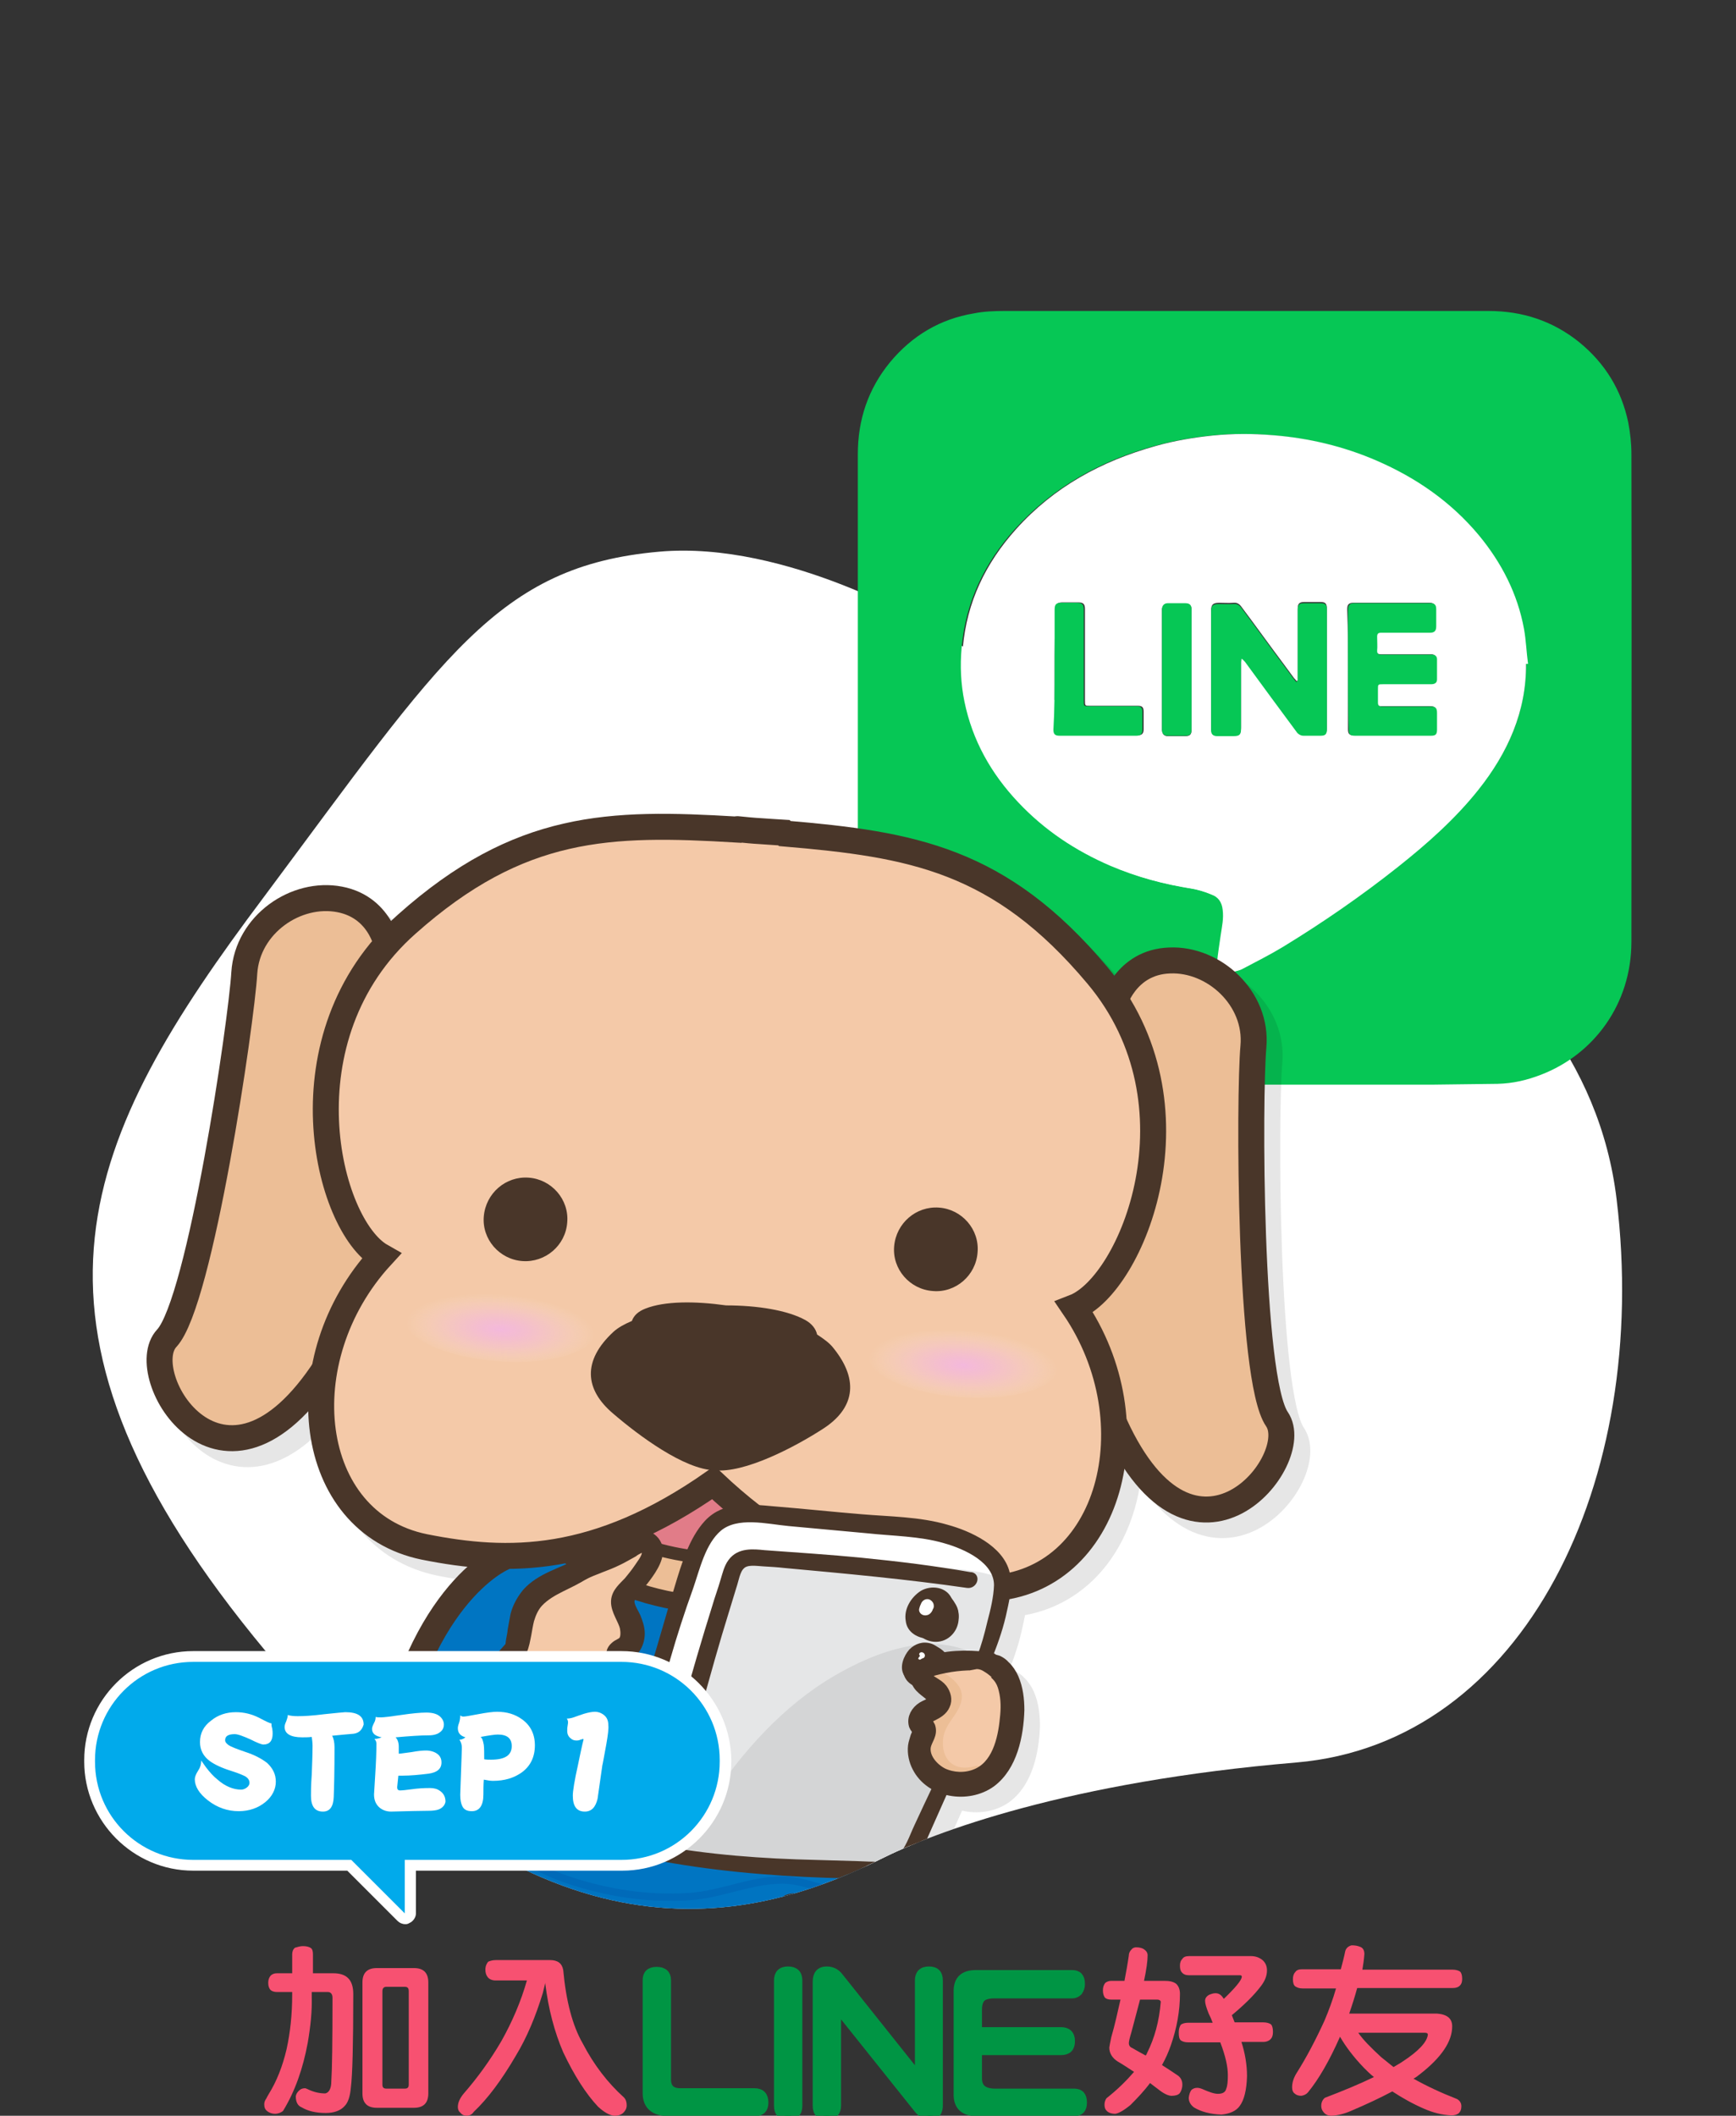 <?xml version="1.0" encoding="utf-8"?>
<!-- Generator: Adobe Illustrator 26.0.1, SVG Export Plug-In . SVG Version: 6.00 Build 0)  -->
<svg version="1.1" id="圖層_1" xmlns="http://www.w3.org/2000/svg" xmlns:xlink="http://www.w3.org/1999/xlink" x="0px" y="0px"
	 viewBox="0 0 434.9 530" style="enable-background:new 0 0 434.9 530;" xml:space="preserve">
<rect x="0" y="0" width="434.9" height="530" fill="#333333" stroke="none"/>
<style type="text/css">
	.st0{fill:#FFFFFF;}
	.st1{enable-background:new    ;}
	.st2{fill:#F75171;}
	.st3{fill:#009544;}
	.st4{fill:none;stroke:#009544;stroke-width:2;stroke-miterlimit:10;}
	.st5{fill:#06C755;}
	.st6{clip-path:url(#SVGID_00000158720780237416156780000011385065322491557546_);}
	.st7{opacity:0.1;}
	.st8{stroke:#000000;stroke-width:4.338;stroke-miterlimit:10;}
	.st9{stroke:#000000;stroke-width:6.507;stroke-miterlimit:10;}
	.st10{opacity:0.6;enable-background:new    ;}
	.st11{fill:none;stroke:#000000;stroke-width:6.507;stroke-linecap:round;stroke-linejoin:round;stroke-miterlimit:10;}
	.st12{opacity:0.4;stroke:#000000;stroke-width:1.848;stroke-miterlimit:10;enable-background:new    ;}
	.st13{stroke:#000000;stroke-width:1.848;stroke-miterlimit:10;}
	.st14{stroke:#000000;stroke-width:3.253;stroke-miterlimit:10;}
	.st15{stroke:#000000;stroke-width:3.253;stroke-linecap:round;stroke-linejoin:round;stroke-miterlimit:10;}
	.st16{stroke:#000000;stroke-width:2.169;stroke-miterlimit:10;}
	.st17{stroke:#000000;stroke-width:1.085;stroke-miterlimit:10;}
	.st18{fill:none;stroke:#000000;stroke-width:5.423;stroke-linecap:round;stroke-linejoin:round;stroke-miterlimit:10;}
	.st19{fill:#0075C2;}
	.st20{fill:#ECBE96;stroke:#493629;stroke-width:4.338;stroke-miterlimit:10;}
	.st21{fill:#ECBE96;stroke:#493629;stroke-width:6.507;stroke-miterlimit:10;}
	.st22{fill:#E17C88;}
	.st23{fill:#493629;}
	.st24{fill:#F4C9A8;stroke:#493629;stroke-width:6.507;stroke-miterlimit:10;}
	.st25{opacity:0.6;fill:url(#SVGID_00000101786330532203717180000003829031315996271253_);enable-background:new    ;}
	.st26{opacity:0.6;fill:url(#SVGID_00000000191207790361548720000004887772544504412331_);enable-background:new    ;}
	.st27{fill:#F4C9A8;}
	.st28{fill:#ECBE96;}
	.st29{fill:#F8B6AB;}
	.st30{fill:none;stroke:#493629;stroke-width:6.507;stroke-linecap:round;stroke-linejoin:round;stroke-miterlimit:10;}
	.st31{opacity:0.4;fill:#0075C2;stroke:#005BAC;stroke-width:1.848;stroke-miterlimit:10;enable-background:new    ;}
	.st32{fill:#302E2E;}
	.st33{fill:#0075C2;stroke:#005BAC;stroke-width:1.848;stroke-miterlimit:10;}
	.st34{opacity:0.25;}
	.st35{fill:#5F372D;}
	.st36{fill:#E5E6E7;}
	.st37{fill:#D4D5D6;}
	.st38{fill:#493629;stroke:#493629;stroke-width:3.253;stroke-miterlimit:10;}
	.st39{fill:#493629;stroke:#493629;stroke-width:3.253;stroke-linecap:round;stroke-linejoin:round;stroke-miterlimit:10;}
	.st40{fill:#493629;stroke:#493629;stroke-width:2.169;stroke-miterlimit:10;}
	.st41{fill:#493629;stroke:#493629;stroke-width:1.085;stroke-miterlimit:10;}
	.st42{fill:none;stroke:#493629;stroke-width:5.423;stroke-linecap:round;stroke-linejoin:round;stroke-miterlimit:10;}
	.st43{fill:#01AAEB;}
</style>
<g>
	<g>
		<path class="st0" d="M233.1,157.1c0,0,34.4,20.7,57.1,32.8s106.4,40.1,114.8,110.6c8.5,70.5-23.1,136.1-80.2,141
			c-57.1,4.8-90.7,17.4-104.4,24.3c-41,20.5-92.5,23.7-156.9-55.9S21,284.8,66.1,224.7c44.9-60.2,58.4-82.9,99-86.5
			C197.3,135.3,233.1,157.1,233.1,157.1z"/>
	</g>
	<g class="st1">
		<path class="st2" d="M75.9,487.5c0.9,0,1.6,0.2,2,0.5c0.4,0.3,0.5,0.9,0.5,1.6c0,1.7,0,3.2,0,4.7h5.1c3.4,0,5,1.7,5,5.2
			c0,12.5-0.2,20.3-0.6,23.4c-0.2,2.3-0.7,3.8-1.6,4.7c-1,1.1-2.6,1.7-4.7,1.7c-2.5,0-4.5-0.5-6-1.4c-1-0.4-1.5-1.3-1.5-2.8
			c0.1-0.6,0.4-1,0.8-1.4c0.4-0.4,0.9-0.6,1.5-0.6c0.2,0,0.3,0.1,0.6,0.2c1.6,0.8,3.1,1.1,4.5,1.1c0.9-0.2,1.5-1.2,1.5-3
			c0.2-3,0.3-10,0.3-21c0-0.6-0.2-1-0.5-1.2c-0.2-0.2-0.5-0.2-1-0.2h-3.7c0,0.4,0,0.8,0,1.2c0.1,3.6-0.3,7.4-1,11.5
			c-1.2,6.5-3.2,12.2-6.2,17.1c-0.5,0.4-1.2,0.7-2,0.7c-0.7,0-1.4-0.2-2-0.7c-0.5-0.4-0.7-0.9-0.7-1.7c0-0.5,0.2-1,0.5-1.4
			c0.1-0.2,0.3-0.6,0.6-1.1c2-3.2,3.5-7,4.5-11.3c0.9-4.1,1.4-8.6,1.4-13.6v-0.7h-3.8c-0.7,0-1.3-0.2-1.6-0.5
			c-0.4-0.4-0.6-1-0.6-1.8c0-0.8,0.2-1.3,0.6-1.8c0.4-0.4,0.9-0.6,1.6-0.6h3.8v-4.7c0-0.7,0.2-1.3,0.7-1.7
			C74.6,487.7,75.2,487.5,75.9,487.5z M94.4,493h9.3c2.4,0,3.6,1.2,3.6,3.6v27.8c0,2.4-1.2,3.6-3.6,3.6h-9.3c-2.4,0-3.6-1.2-3.6-3.6
			v-27.8C90.8,494.2,92,493,94.4,493z M101.4,523.2c0.7,0,1-0.3,1-1v-23.4c0-0.8-0.3-1.1-1-1.1h-4.6c-0.7,0-1,0.4-1,1.1v23.4
			c0,0.7,0.3,1,1,1H101.4z"/>
		<path class="st2" d="M124.2,491h13.6c1.9,0,3,0.8,3.3,2.5c0.7,7.7,2.3,13.9,4.9,18.4c2.8,5.4,6.3,9.9,10.3,13.5
			c0.5,0.5,0.7,1.2,0.7,2c0,0.7-0.3,1.3-0.8,1.8c-0.5,0.5-1.2,0.8-2.3,0.8c-1.2-0.1-2.6-0.9-4.1-2.3c-3-3.2-5.9-7.7-8.7-13.6
			c-2.2-5.1-3.7-10.8-4.5-17.2c0-0.1,0-0.1,0-0.2c-0.2,0.9-0.4,1.7-0.6,2.5c-1.8,5.9-4,11.2-6.8,15.8c-3.5,6-7,10.7-10.5,14
			c-0.4,0.6-0.9,0.9-1.6,1c-0.8,0-1.3-0.2-1.7-0.7c-0.5-0.4-0.7-0.9-0.7-1.5c0-1.1,0.5-2.2,1.5-3.4c3.4-3.9,6.6-8.3,9.4-13.1
			c2.7-4.8,4.9-9.9,6.4-15.2h-7.9c-0.8,0-1.5-0.3-1.9-0.8c-0.4-0.5-0.6-1.1-0.6-1.9c0-0.9,0.3-1.5,0.7-2
			C122.8,491.2,123.4,491,124.2,491z"/>
	</g>
	<g class="st1">
		<path class="st3" d="M189.2,529.1h-21.6c-3.7,0-5.6-1.6-5.6-4.8V496c0-1.5,0.8-2.3,2.5-2.3c1.7,0,2.6,0.8,2.6,2.3v24.9
			c0,2.1,1.1,3.2,3.3,3.2H189c1.7,0,2.5,0.9,2.5,2.6C191.5,528.3,190.7,529.1,189.2,529.1z"/>
		<path class="st3" d="M197.4,530c-1.7,0-2.5-0.8-2.5-2.5v-31.4c0-1.6,0.8-2.5,2.5-2.5c1.7,0,2.6,0.8,2.6,2.5v31.4
			C200,529.2,199.2,530,197.4,530z"/>
		<path class="st3" d="M233,530c-1.1,0-2.1-0.5-3-1.6L209.7,503v24.5c0,1.6-0.9,2.5-2.6,2.5c-1.7,0-2.5-0.8-2.5-2.5v-31.1
			c0-1.8,0.8-2.8,2.5-2.8c1.3,0,2.3,0.5,3.1,1.5l20,25.1v-24.1c0-1.6,0.8-2.5,2.5-2.5c1.7,0,2.5,0.8,2.5,2.5v31
			C235.3,529,234.5,530,233,530z"/>
		<path class="st3" d="M269.1,529.1h-24.4c-3.2,0-4.8-1.5-4.8-4.4v-25.9c0-2.9,1.5-4.3,4.6-4.3h24.1c1.5,0,2.2,0.8,2.2,2.5
			c0,0.7-0.2,1.3-0.6,1.9c-0.5,0.5-1,0.7-1.6,0.7H249c-1.4,0-2.5,0.3-3.1,0.9c-0.6,0.6-0.9,1.6-0.9,3v5.3h20.8
			c1.6,0,2.5,0.8,2.5,2.5c0,1.7-0.8,2.5-2.5,2.5H245v6.8c0,2.4,1.4,3.6,4.3,3.6h19.8c1.5,0,2.2,0.8,2.2,2.5
			C271.3,528.3,270.6,529.1,269.1,529.1z"/>
	</g>
	<g class="st1">
		<path class="st4" d="M189.2,529.1h-21.6c-3.7,0-5.6-1.6-5.6-4.8V496c0-1.5,0.8-2.3,2.5-2.3c1.7,0,2.6,0.8,2.6,2.3v24.9
			c0,2.1,1.1,3.2,3.3,3.2H189c1.7,0,2.5,0.9,2.5,2.6C191.5,528.3,190.7,529.1,189.2,529.1z"/>
		<path class="st4" d="M197.4,530c-1.7,0-2.5-0.8-2.5-2.5v-31.4c0-1.6,0.8-2.5,2.5-2.5c1.7,0,2.6,0.8,2.6,2.5v31.4
			C200,529.2,199.2,530,197.4,530z"/>
		<path class="st4" d="M233,530c-1.1,0-2.1-0.5-3-1.6L209.7,503v24.5c0,1.6-0.9,2.5-2.6,2.5c-1.7,0-2.5-0.8-2.5-2.5v-31.1
			c0-1.8,0.8-2.8,2.5-2.8c1.3,0,2.3,0.5,3.1,1.5l20,25.1v-24.1c0-1.6,0.8-2.5,2.5-2.5c1.7,0,2.5,0.8,2.5,2.5v31
			C235.3,529,234.5,530,233,530z"/>
		<path class="st4" d="M269.1,529.1h-24.4c-3.2,0-4.8-1.5-4.8-4.4v-25.9c0-2.9,1.5-4.3,4.6-4.3h24.1c1.5,0,2.2,0.8,2.2,2.5
			c0,0.7-0.2,1.3-0.6,1.9c-0.5,0.5-1,0.7-1.6,0.7H249c-1.4,0-2.5,0.3-3.1,0.9c-0.6,0.6-0.9,1.6-0.9,3v5.3h20.8
			c1.6,0,2.5,0.8,2.5,2.5c0,1.7-0.8,2.5-2.5,2.5H245v6.8c0,2.4,1.4,3.6,4.3,3.6h19.8c1.5,0,2.2,0.8,2.2,2.5
			C271.3,528.3,270.6,529.1,269.1,529.1z"/>
	</g>
	<g class="st1">
		<path class="st2" d="M284.6,487.8c0.9,0,1.6,0.2,2,0.5c0.6,0.4,0.9,0.9,0.9,1.5c0,1.4-0.3,3.6-0.9,6.4h5.1c1.3,0,2.2,0.2,2.9,0.7
			c0.6,0.5,1,1.4,1,2.5c0,4.4-0.8,8.7-2.3,13c-0.6,1.7-1.3,3.3-2.2,4.9c1.4,0.9,2.8,1.8,4.1,2.7c0.7,0.6,1,1.3,1,2.2
			c0,0.9-0.3,1.7-0.7,2.2c-0.4,0.4-1.1,0.6-2,0.6c-0.7,0-1.7-0.4-2.9-1.3c-0.8-0.6-1.7-1.3-2.5-1.9c-1.4,1.9-3.1,3.7-4.9,5.5
			c-1.7,1.4-3,2.1-3.8,2.2c-1,0-1.8-0.3-2.2-0.8c-0.4-0.4-0.5-0.9-0.5-1.5c0-0.6,0.2-1.2,0.5-1.6c2.8-2.2,5-4.4,6.9-6.6
			c-1.4-0.9-2.7-1.8-4.1-2.6c-1.4-0.9-2.1-2.1-2.1-3.5c0-0.2,0.2-1.1,0.5-2.6c0.9-3.1,1.6-6.3,2.3-9.4h-2.3c-0.8,0-1.3-0.2-1.6-0.5
			c-0.3-0.4-0.5-1-0.5-1.8s0.2-1.4,0.6-1.9c0.4-0.3,0.9-0.5,1.5-0.5h3.3c0.4-2.1,0.8-4.3,1.1-6.4c0-0.6,0.3-1.1,0.7-1.5
			C283.7,488,284.2,487.8,284.6,487.8z M287,514.9c0.2-0.2,0.3-0.4,0.4-0.7c1.8-3.6,3-7.8,3.4-12.8c-0.1-0.3-0.4-0.5-0.9-0.5h-4.3
			c-0.6,2.4-1.4,5.2-2.2,8.3c-0.4,1.3-0.6,2.2-0.6,2.6c0,0.6,0.3,1,0.8,1.2C284.8,513.7,285.9,514.3,287,514.9z M297.9,490h15.5
			c1.2,0,2.2,0.4,3,1.1c0.7,0.7,1,1.5,1,2.5c0,1.3-0.5,2.6-1.5,3.9c-1.8,2.4-4.3,4.8-7.3,7.3c0.2,0.5,0.4,1.1,0.7,1.8h7.2
			c0.8,0,1.5,0.2,1.9,0.5c0.3,0.3,0.5,0.9,0.5,1.9c0,0.8-0.2,1.4-0.5,1.7c-0.4,0.5-1.1,0.8-1.9,0.8h-5.5c0.9,2.8,1.4,5.7,1.4,8.6
			c-0.1,3.4-0.7,5.9-1.8,7.4c-0.9,1.3-2.5,2-4.6,2.2c-2.8-0.1-5.1-0.7-6.9-1.8c-0.8-0.6-1.3-1.4-1.3-2.4c0.1-0.8,0.3-1.5,0.7-2
			c0.4-0.3,0.8-0.5,1.4-0.5c0.4,0,0.8,0.1,1.3,0.3c1.8,0.8,3,1.2,3.9,1.2c1.2,0,1.9-0.4,2.1-1.3c0.3-0.7,0.4-1.8,0.4-3.4
			c0-2.1-0.6-4.8-1.9-8.2h-8.1c-0.8,0-1.4-0.2-1.8-0.5c-0.4-0.4-0.5-1-0.5-2c0-0.8,0.2-1.4,0.5-1.9c0.4-0.3,1-0.5,1.8-0.5h6.2
			c-0.3-0.8-0.6-1.5-1-2.3c-0.6-1.5-0.9-2.5-0.9-3.2c0-0.6,0.3-1.1,1-1.5c0.5-0.2,1-0.4,1.6-0.4c0.7,0,1.3,0.3,1.8,1
			c0.1,0.2,0.2,0.3,0.3,0.4c2.9-2.8,4.4-4.6,4.5-5.5c0-0.2-0.1-0.4-0.4-0.4h-12.8c-0.8,0-1.4-0.2-1.8-0.7c-0.4-0.4-0.5-1-0.5-1.7
			c0-0.8,0.2-1.3,0.6-1.7C296.5,490.2,297.1,490,297.9,490z"/>
		<path class="st2" d="M326.2,493.3h9.7c0.4-1.5,0.8-3,1.1-4.5c0.2-0.8,0.8-1.3,1.6-1.5c0.8,0,1.5,0.1,2.2,0.4c0.7,0.3,1,0.9,1,1.8
			c-0.1,1.4-0.3,2.7-0.5,3.9h22.6c0.8,0,1.5,0.2,1.9,0.5c0.3,0.3,0.5,0.9,0.5,1.8c0,0.8-0.2,1.3-0.5,1.6c-0.4,0.5-1.1,0.7-1.9,0.7
			H340c-0.6,2.2-1.3,4.4-2,6.4h22c2.5,0.2,3.8,1.2,3.8,3.2c0,3.8-2.7,7.8-8.1,12c-0.5,0.4-1,0.8-1.6,1.1c3.2,1.8,6.8,3.5,10.9,5.1
			c0.7,0.4,1.1,1,1.1,1.8c0,0.8-0.2,1.3-0.6,1.7c-0.4,0.4-1.1,0.6-1.9,0.6c-2.4-0.1-4.6-0.7-6.7-1.6c-2.8-1.2-5.5-2.7-8.1-4.4
			c-3,1.6-6.4,3.2-10.4,4.9c-1.6,0.7-3.2,1.1-4.8,1.2c-0.9,0-1.6-0.3-2.1-1c-0.4-0.5-0.5-1-0.5-1.5c0-0.8,0.3-1.5,0.9-2
			c4.7-1.8,8.8-3.5,12.3-5.2c-0.9-0.7-1.7-1.5-2.5-2.3c-2.5-2.6-4.5-5.2-6-7.8c-2.6,5.9-5.3,10.6-8,13.9c-0.4,0.5-1,0.8-1.7,0.9
			c-0.7,0-1.3-0.2-1.7-0.6c-0.4-0.3-0.6-0.8-0.6-1.5c0-1.1,0.3-2.2,1-3.4c2.6-4.1,4.9-8.5,7.1-13.3c1.1-2.6,2.1-5.3,2.9-8.1h-8.4
			c-0.8,0-1.3-0.2-1.8-0.5c-0.4-0.3-0.6-0.9-0.6-1.8c0-0.8,0.2-1.4,0.6-1.8C324.8,493.5,325.4,493.3,326.2,493.3z M340.2,509.1
			c1.2,1.8,3.2,3.8,5.8,6.2c1,0.8,2,1.6,3.1,2.5c0.8-0.5,1.6-0.9,2.3-1.4c4-2.6,6.1-4.9,6.3-6.7c0-0.4-0.3-0.5-0.9-0.5H340.2z"/>
	</g>
	<g>
		<path class="st5" d="M311.7,271.7c-20.3,0-40.6,0.1-61.1,0c-12.4-0.1-22.3-5.2-29.5-15.3c-3.4-4.7-5.4-10.1-5.9-15.9
			c-0.2-2-0.3-4.1-0.3-6.2c0-40.2,0-80.4,0-120.5c0-8.7,2.6-16.4,8.1-23.1c5.5-6.6,12.5-10.8,21-12.2c2.5-0.5,5.1-0.6,7.6-0.6
			c40.5,0,80.9,0,121.3,0c8.5,0,16.1,2.5,22.7,7.8c6.5,5.3,10.6,12,12.3,20.1c0.5,2.6,0.8,5.3,0.8,8c0.1,40.7,0,81.5,0,122.1
			c0,15.6-9.4,28.2-22.6,33.3c-3.6,1.4-7.1,2.2-10.9,2.3c-5.4,0.1-10.8,0.1-16.1,0.2C343.3,271.7,327.5,271.7,311.7,271.7z
			 M382.3,166.3c0.1,0,0.1,0,0.2,0c-0.3-2.9-0.5-5.7-1-8.7c-1.6-8.8-5.6-16.7-11.3-23.5c-6.9-8.4-15.7-14.4-25.6-18.7
			c-8.4-3.6-17.1-5.7-26.2-6.4c-5-0.4-9.9-0.4-14.9,0.1c-4.8,0.5-9.6,1.3-14.2,2.6c-13.6,3.7-25.5,10.3-35.1,20.9
			c-7.6,8.5-12.3,18.2-13.3,29.7c-0.4,4.5-0.2,9,0.7,13.4c2,9.8,6.7,18.1,13.5,25.3c6.6,7,14.3,12.1,23.1,15.9
			c6.6,2.8,13.3,4.6,20.3,5.7c1.7,0.3,3.4,0.8,5,1.5c1.7,0.6,2.6,1.9,2.8,3.8c0.3,2.2-0.2,4.3-0.5,6.4c-0.3,2.2-0.7,4.5-0.9,6.7
			c-0.2,1.9,1.3,3,3.1,2.6c1-0.2,2.1-0.4,3-0.9c3.4-1.7,6.8-3.6,10.1-5.5c10-6.1,19.7-12.8,28.9-20.1c7.3-5.8,14.2-12,20.1-19.3
			C377.8,188.7,382.3,178.4,382.3,166.3z"/>
		<path class="st0" d="M382.3,166.3c0.1,12-4.6,22.3-11.9,31.5c-5.8,7.3-12.8,13.5-20.1,19.3c-9.2,7.3-18.9,14-28.9,20.1
			c-3.3,2-6.7,3.7-10.1,5.5c-0.9,0.5-2,0.6-3,0.9c-1.9,0.4-3.3-0.7-3.1-2.6c0.2-2.2,0.5-4.5,0.9-6.7c0.3-2.1,0.7-4.2,0.5-6.4
			c-0.2-1.9-1.1-3.2-2.8-3.8c-1.6-0.6-3.4-1.2-5-1.5c-7-1.1-13.9-2.9-20.3-5.7c-8.7-3.7-16.5-8.9-23.1-15.9
			c-6.7-7.2-11.5-15.6-13.5-25.3c-0.9-4.5-1.1-8.9-0.7-13.4c1-11.5,5.7-21.2,13.3-29.7c9.5-10.6,21.4-17.1,35.1-20.9
			c4.6-1.3,9.4-2.1,14.2-2.6c5-0.5,9.9-0.5,14.9-0.1c9.1,0.7,17.9,2.8,26.2,6.4c9.9,4.3,18.6,10.3,25.6,18.7
			c5.7,6.9,9.7,14.7,11.3,23.5c0.5,2.8,0.6,5.7,1,8.7C382.4,166.3,382.3,166.3,382.3,166.3z M325.1,170.5c-0.1,0-0.2,0.1-0.3,0.1
			c-0.2-0.3-0.4-0.5-0.6-0.7c-0.8-1.1-1.6-2.2-2.5-3.4c-3.6-4.8-7.1-9.7-10.7-14.5c-0.5-0.7-1.1-1.1-2-1c-1.2,0.1-2.4,0-3.5,0
			c-1.6,0-2.1,0.4-2.1,2c0,9.8,0,19.5,0,29.2c0,0.2,0,0.4,0,0.5c0.1,1,0.5,1.4,1.5,1.4c1.4,0,2.7,0,4.1,0c1.6,0,1.9-0.3,1.9-1.9
			c0-5.6,0-11,0-16.6c0-0.3,0-0.6,0.1-0.9c0.5,0.3,0.7,0.5,0.9,0.8c4.4,5.9,8.7,11.8,13.1,17.8c0.4,0.5,0.8,0.8,1.5,0.7
			c1.5,0,2.9,0,4.4,0c1.1,0,1.5-0.4,1.5-1.5c0-1.7,0-3.5,0-5.2c0-8.3,0-16.6,0-24.8c0-1.4-0.4-1.7-1.7-1.7c-1.3,0-2.6,0-3.9,0
			c-1.4,0-1.7,0.5-1.7,1.7c0,5.6,0,11.2,0,16.8C325.1,169.9,325.1,170.3,325.1,170.5z M337.7,167.7c0,5,0,10,0,15
			c0,1.2,0.4,1.5,1.5,1.5c6.4,0,12.8,0,19.1,0c1.2,0,1.5-0.4,1.5-1.5c0-1.4,0-2.7,0-4.2c0-1.3-0.4-1.6-1.6-1.6c-4.1,0-8.1,0-12.2,0
			c-0.7,0-1-0.2-1-1c0-1.1,0-2.2,0-3.3c0-1.3,0-1.3,1.3-1.3c4,0,8,0,12,0c0.9,0,1.5-0.4,1.5-1.2c0.1-1.7,0-3.4,0-5.1
			c0-0.7-0.5-1.1-1.2-1.1c-0.3,0-0.6,0-0.9,0c-3.9,0-7.8,0-11.8,0c-0.7,0-1.1-0.3-1.1-1c0.1-1.2,0-2.4,0-3.5c0-0.7,0.3-1,1-1
			c4.1,0,8.1,0,12.2,0c1.2,0,1.6-0.5,1.6-1.6c0-1.5,0-2.9,0-4.3c0-1.2-0.5-1.5-1.6-1.5c-6.3,0-12.6,0-18.9,0c-1.3,0-1.6,0.5-1.6,1.7
			C337.7,157.8,337.7,162.7,337.7,167.7z M264.2,167.7c0,5,0,10,0,15c0,1.2,0.4,1.5,1.5,1.5c6.5,0,12.9,0,19.3,0
			c1,0,1.5-0.4,1.5-1.5c0-1.5,0-2.9,0-4.4c0-1.2-0.4-1.5-1.5-1.5c-4,0-8,0-11.9,0c-1.3,0-1.3,0-1.3-1.3c0-7.7,0-15.2,0-22.9
			c0-1.3-0.4-1.7-1.7-1.7c-1.3,0-2.6,0-3.8,0c-1.5,0-1.8,0.4-1.8,1.8C264.2,157.9,264.2,162.8,264.2,167.7z M298.5,167.7
			c0-5,0-9.9,0-14.9c0-1.2-0.5-1.6-1.6-1.6c-1.5,0-2.9,0-4.3,0c-0.9,0-1.4,0.5-1.5,1.4c0,0.2,0,0.5,0,0.6c0,9.8,0,19.6,0,29.3
			c0,0.1,0,0.3,0,0.4c0.1,1,0.5,1.5,1.5,1.5c1.4,0,2.8,0,4.2,0s1.7-0.4,1.7-1.7C298.5,177.6,298.5,172.6,298.5,167.7z"/>
		<path class="st5" d="M325.1,170.5c0-0.3,0-0.6,0-0.9c0-5.6,0-11.2,0-16.8c0-1.4,0.4-1.7,1.7-1.7c1.3,0,2.6,0,3.9,0
			c1.4,0,1.7,0.4,1.7,1.7c0,8.3,0,16.6,0,24.8c0,1.7,0,3.5,0,5.2c0,1.1-0.4,1.5-1.5,1.5c-1.5,0-2.9,0-4.4,0c-0.6,0-1.1-0.3-1.5-0.7
			c-4.4-5.9-8.7-11.8-13.1-17.8c-0.3-0.3-0.5-0.6-0.9-0.8c0,0.3-0.1,0.6-0.1,0.9c0,5.6,0,11,0,16.6c0,1.5-0.3,1.9-1.9,1.9
			c-1.4,0-2.7,0-4.1,0c-1,0-1.5-0.5-1.5-1.4c0-0.2,0-0.4,0-0.5c0-9.8,0-19.5,0-29.2c0-1.6,0.4-2,2.1-2c1.2,0,2.4,0.1,3.5,0
			c0.9-0.1,1.5,0.3,2,1c3.6,4.8,7.1,9.7,10.7,14.5c0.8,1.1,1.6,2.2,2.5,3.4c0.2,0.3,0.4,0.5,0.6,0.7
			C324.9,170.6,325,170.5,325.1,170.5z"/>
		<path class="st5" d="M337.7,167.7c0-4.9,0-9.9,0-14.9c0-1.3,0.5-1.7,1.6-1.7c6.3,0,12.6,0,18.9,0c1.2,0,1.6,0.4,1.6,1.5
			c0,1.5,0,2.9,0,4.3c0,1.2-0.5,1.6-1.6,1.6c-4.1,0-8.1,0-12.2,0c-0.7,0-1,0.2-1,1c0,1.2,0.1,2.4,0,3.5c0,0.8,0.3,1,1.1,1
			c3.9,0,7.8,0,11.8,0c0.3,0,0.6,0,0.9,0c0.7,0,1.2,0.4,1.2,1.1c0,1.7,0,3.4,0,5.1c0,0.8-0.5,1.2-1.5,1.2c-4,0-8,0-12,0
			c-1.3,0-1.3,0-1.3,1.3c0,1.1,0,2.2,0,3.3c0,0.7,0.3,1,1,1c4.1,0,8.1,0,12.2,0c1.3,0,1.6,0.4,1.6,1.6c0,1.4,0,2.7,0,4.2
			c0,1.2-0.4,1.5-1.5,1.5c-6.4,0-12.8,0-19.1,0c-1.2,0-1.5-0.4-1.5-1.5C337.7,177.7,337.7,172.7,337.7,167.7z"/>
		<path class="st5" d="M264.2,167.7c0-4.9,0-9.8,0-14.9c0-1.5,0.4-1.8,1.8-1.8c1.3,0,2.6,0,3.8,0c1.3,0,1.7,0.4,1.7,1.7
			c0,7.7,0,15.2,0,22.9c0,1.3,0,1.3,1.3,1.3c4,0,8,0,11.9,0c1.2,0,1.5,0.4,1.5,1.5c0,1.5,0,2.9,0,4.4c0,1-0.4,1.5-1.5,1.5
			c-6.5,0-12.9,0-19.3,0c-1.1,0-1.5-0.4-1.5-1.5C264.2,177.7,264.2,172.7,264.2,167.7z"/>
		<path class="st5" d="M298.5,167.7c0,4.9,0,9.9,0,14.9c0,1.4-0.4,1.7-1.7,1.7s-2.8,0-4.2,0c-1,0-1.5-0.5-1.5-1.5c0-0.1,0-0.3,0-0.4
			c0-9.8,0-19.6,0-29.3c0-0.2,0-0.5,0-0.6c0.1-0.9,0.6-1.4,1.5-1.4c1.5,0,2.9,0,4.3,0c1.2,0,1.6,0.5,1.6,1.6
			C298.5,157.7,298.5,162.7,298.5,167.7z"/>
	</g>
	<g>
		<g>
			<defs>
				<path id="SVGID_1_" d="M233.1,157.1c0,0,34.4,20.7,57.1,32.8s106.4,40.1,114.8,110.6c8.5,70.5-23.1,136.1-80.2,141
					c-57.1,4.8-90.7,17.4-104.4,24.3c-41,20.5-92.5,23.7-156.9-55.9S21,284.8,66.1,224.7c44.9-60.2,58.4-82.9,99-86.5
					C197.3,135.3,233.1,157.1,233.1,157.1z"/>
			</defs>
			<clipPath id="SVGID_00000090990315343520526520000001045926665833164214_">
				<use xlink:href="#SVGID_1_"  style="overflow:visible;"/>
			</clipPath>
			<g style="clip-path:url(#SVGID_00000090990315343520526520000001045926665833164214_);">
				<g class="st7">
					<polygon points="218.5,382.3 160.3,369.7 141.5,384 120.3,399.5 109.7,416 103.4,429.6 165.7,446.1 194.1,435.4 					"/>
					<path class="st8" d="M134.2,369.3c-1.4,18.3,19.4,34.7,46.3,36.6c26.9,2,49.9-11.2,51.1-29.5s-19.4-34.7-46.3-36.6
						C158.5,337.8,135.6,351.1,134.2,369.3z"/>
					<path class="st9" d="M101.2,242.3c0,0-1.3-10.9-12.2-13s-23.1,6.2-23.9,18.4c-0.7,12.2-10.9,82.5-19.4,91.5s14,47.1,39.9,7.2
						S113.5,260.7,101.2,242.3z"/>
					<path class="st9" d="M283,255.6c0,0,2.8-10.7,14-11.1c11.1-0.5,22.1,9.5,21,21.6c-1.1,12.2-1.1,83.2,5.9,93.3
						c7,10.2-20.8,44.6-40.6,1.4C263.4,317.6,268.2,272,283,255.6z"/>
					
						<ellipse transform="matrix(7.293945e-02 -0.997 0.997 7.293945e-02 -210.458 534.224)" cx="182.1" cy="380.3" rx="13.9" ry="30.6"/>
					<path d="M150.1,378c0.6-8.7,15.2-14.3,33.2-13s31.5,9.1,30.9,17.7c-0.6,8.7-15.2,14.3-33.2,13S149.5,386.6,150.1,378z
						 M153.1,378.2c-0.5,6.7,12.4,13.3,28.2,14.5s29.4-3.6,29.9-10.2c0.5-6.7-12.4-13.3-28.2-14.5S153.7,371.5,153.1,378.2z"/>
					<path class="st9" d="M99.5,318.6c-13.6-7.7-25.4-54.9,6.3-83.1c28.3-25.2,50.8-25.6,82.6-23.7c0.1-0.1,0.2-0.1,0.2-0.1
						c2,0.2,3.9,0.4,5.8,0.5s3.9,0.3,5.9,0.4c0,0,0.1,0.1,0.2,0.2c31.8,2.7,53.9,6.4,78.3,35.5c27.3,32.5,8.7,77.6-5.8,83.2
						c19.7,28.9,9.1,68.8-21.1,70.4c-21.3,1.1-43.2-1.9-69.3-26.5c-29.3,20.5-51.4,20.3-72.4,16.1C80.5,385.4,75.8,344.3,99.5,318.6
						z"/>
					<path d="M157.7,337.6c1.1-1,2.7-1.9,4.6-2.7c0.5-1.4,1.6-2.4,3.4-3.1c4.8-1.9,12.4-1.9,20.2-0.8c7.8,0,15.4,1.2,19.9,3.7
						c1.6,0.9,2.6,2.2,2.9,3.6c1.7,1.1,3.2,2.2,4.1,3.4c6.7,8.3,5,15.3-2.6,20.2c-7.1,4.6-19.7,11.2-27.2,10.4
						c-7.6-0.2-19-8.7-25.4-14.2C150.4,352,149.7,344.8,157.7,337.6z"/>
					<path d="M228,316.2c-0.5,5.7,3.9,10.8,9.7,11.2c5.7,0.5,10.8-3.9,11.2-9.7c0.5-5.7-3.9-10.8-9.7-11.2
						C233.5,306.1,228.4,310.3,228,316.2z"/>
					<path d="M125.2,308.6c-0.5,5.7,3.9,10.8,9.7,11.2c5.7,0.4,10.8-3.9,11.2-9.7c0.5-5.7-3.9-10.8-9.7-11.2
						C130.7,298.5,125.6,302.9,125.2,308.6z"/>
					
						<ellipse transform="matrix(7.399788e-02 -0.997 0.997 7.399788e-02 -117.3 564.09)" class="st10" cx="245.1" cy="345.2" rx="8.8" ry="23.8"/>
					
						<ellipse transform="matrix(7.399796e-02 -0.997 0.997 7.399796e-02 -215.672 440.145)" class="st10" cx="129.2" cy="336.2" rx="8.8" ry="23.8"/>
					<path d="M163.6,390.5l-13.3,7.5l-7.4,2.5l-6.8,6.3l-3.7,10.2l-6.9,9.1l-7,6.7l-13.1,11.8l1.3,12l8.7,7.1l10.9,2.2l11.5-1.1
						l5.7-5.7l7.6-16.8l3.1-13.8l4.5-2.9l1.5-3.4l-0.5-3.4l2.4-2.6l0.8-4.2l-2.4-3.6l-1.5-3.1l3.1-4.7
						C162,400.4,173.2,392,163.6,390.5z"/>
					<path d="M158.2,510.7c-0.3,1.2,0.4,2.6,1.6,2.8c5.3,1.3,10.3-1.4,15.4-1c1.4,0.1,2.8,1.8,4.2,2.2c4.4,1.2,8.5,3.2,13.1,2.2
						c7.8-1.6,8.7-8.3,7.4-14.8c0.3-0.4,0.4-0.8,0.2-1.4c-2.2-9.6-4.7-17-15.7-14.8c-2.1,0.5-4.3,1.1-6.2,2.1
						c-2.9,1.5-5.7,5-9.4,4.7c-3.9-0.3-6.3-3.5-10.4-1.3c-0.7,0.4-1.2,1.2-1.2,2C157.5,499.6,159.8,504.5,158.2,510.7z"/>
					<path d="M188.8,484.5c2.7-0.6,5.2,2.7,6.6,4.8c1.8,2.7,2.6,6,2.4,9.3c-0.1,1.9-2.8,1.9-3,0c-0.2-2.6-1.1-5.2-2.6-7.5
						c-1.2-1.8-3.8-3.1-4.2-5.1C187.8,485.3,188.2,484.6,188.8,484.5z"/>
					<path d="M158.1,494.6c-1.5-2.4,1.4-5.1,3.7-3.2c0.7,0.6,1.4,1.2,1.9,1.7c0.2,0,0.4,0,0.5,0c1.5,0.4,2.9,1.3,4.1,2.6
						c0.5-1.5,1.7-2.8,3.5-3.6c3.5-1.5,7.5-0.1,10.4,1.9c3,2,5,4.5,6.4,7.7c1.4,3.5,1,6.7,0.5,10.2c-0.2,1-0.9,1.5-1.8,1.4l-0.1,0.1
						c-3.7,3.2-7.6,0.3-10.6-2.3c-2.7-2.3-5.7-4.7-7.4-7.9c-0.2,0.2-0.5,0.4-0.7,0.5c1.4,2.1,4,3.5,4.4,6.5c0.3,2.1-0.8,4.6-3.4,4.4
						c-3.5-0.2-10.6-1.4-11.7-5.6c-0.5-2,0.8-4.3,1-6.4C159.2,500,158.3,497.5,158.1,494.6z"/>
					<path d="M162.2,398.4c1.2-1.9,2.2-3.9,3.1-5.9c0.7-1.6,3.2-0.2,2.4,1.4c-1,2.1-2.2,4.2-3.5,6.2c-1,1.5-2.1,3-3.9,3.6
						c-0.2,0.1-0.4-0.1-0.4-0.3C160.1,401.5,161.2,400,162.2,398.4z"/>
					<path d="M106.5,445.8c0.1-1.7,2.4-1.6,2.6,0c1.5,11.3,20.2,16.7,28,9.6c5.5-5,7.3-12.9,9.6-19.6c2.5-7.4,3.2-11.8,11.6-11.8
						c1.6,0,2.2,2.7,0.4,3c-6.7,1.1-9.9,19-12.9,24.5c-0.7,1.4-1.5,2.7-2.5,4.1c0.4-0.3,0.7-0.6,1.1-1c0.5-0.5,1.5,0.2,1,0.8
						C134,471.3,105.1,468.7,106.5,445.8z"/>
					<path d="M124.6,466.7c5.8-1,12.6-3,16.7-7.4c4.5-4.7,6.7-11.9,9-17.9c1.5-3.9,2.5-8.6,4.5-12.3c1.8-3.4,5.8-5.2,6.5-8.9
						c0.2-0.9,1.3-1.6,2.2-1.6c2,0.1,4,0.2,6,0.3h0.1c0.5,0,1,0.1,1.5,0.3c-1.9,5.5-3.2,11-4.6,16.7c-0.3,0.5-0.5,1.1-0.7,1.6
						c-2.6,5.7-5.7,12-4.7,18.6c0.6,4.7,3.5,8.7,7.7,10.9c8.2,4.2,17.7,2.9,26.4,4c0.8,0.1,1.5-0.1,1.8-0.5
						c12.4,1.9,24.2,1.8,35.9-2.2c0.7,1.7,2.6,4.3,3.9,5.7c-3.8,5.6-12.4,9.2-18.5,10c-5.8,0.8-10.1-2.1-15.8-2.3
						c-6.7-0.1-12.9,4.5-19.3,5.7c-10.3,2-22.7-0.4-32.9-2.1c-10.6-1.7-19.3-6.3-26.8-14c-0.8-0.8-7.5-4-7-5.1
						C116.6,465.5,123.8,466.7,124.6,466.7z"/>
					<path d="M108.2,425c2.1-3.5,4.6-7,8.6-8.5c4.3-1.6,9.3,0,13.6,0.7c0.5,0.1,0.8,0.4,1,0.6c0,0.1,0,0.1-0.1,0.2
						c-0.2,0.5-0.5,0.8-0.7,1.3c-0.5,0.5-1,1.1-1.5,1.6c-0.2,0-0.3,0-0.5,0c0,0.3-0.1,0.5-0.2,0.6c-0.5,0.6-1.2,1.4-1.6,2.1
						c-0.3,0.5-0.4,0.9-0.4,1.5c-2.1,2.4-5.1,4.4-6.9,6.2c-6.1,6.1-16.4,12.8-14.8,22.4c0.4,1.9-2.4,3.5-3.5,1.5
						C96.8,446.6,103.6,432.6,108.2,425z"/>
					<path class="st11" d="M129.8,394.2c0,0-22.4,9.5-29.4,56.1"/>
					<path class="st12" d="M126.1,465.8c2.9-0.1,3.6,0.5,6,2c4.6,2.8,8.5,5.1,13.5,6.8c9.9,3.4,20.4,5.1,30.9,4.4
						c8.3-0.5,16.7-4.7,24.9-4.1c4.8,0.4,9.3,2.8,14.2,2.9c6,0.1,11.4-2.1,16.6-4.9c1.2-0.6,2.6,0.9,1.5,1.9
						c-5.6,5.3-13.1,7.7-20.8,7.2c-6.7-0.5-12.3-1.5-18.9,0.8c-5.1,1.7-10.2,3-15.5,3.6c-10.3,1.3-20.9,0.6-30.8-2.3
						c-9.7-2.8-16.1-7.6-23.4-14.2C122.8,468.6,124.1,465.9,126.1,465.8z"/>
					<path d="M194.8,485.2c1.8,5.3,6.5,7.7,6.1,13.9c-0.1,1.4,0,7.7-0.5,10.8c-3.6,0.7-3.4,7.7,0.8,7.1c14.2-1.9,42,9.8,50.7-6.8
						c7-13.6,4-31.4-12.3-35.1c-1.9-0.5-4.3,0.2-3.1,1.3c-7.7,1.7-13.2,4.6-20.1,7.7c-0.2,0.1-0.4,0.2-0.5,0.4
						c-1.1,0-2.3-0.2-3.5-0.5c-5.1-1.4-12.4-6.1-17-0.9C194.8,483.4,194.5,484.3,194.8,485.2z"/>
					<path d="M100.5,516c6.6,3.3,15.5,2.7,22.5,2.7c10.5-0.1,20.8-1.8,31.3-2.6c3.9-0.3,4.8-3.6,4-6.2c1.1-6.3,0.5-13.7-1.6-19.5
						c1.5,0.1,2.9,0.1,4.3,0.4c1.6,0.3,3,0.9,4.3,1.7c0.3,0.4,0.5,0.7,0.9,1.2c0.6,0.6,1.7,1,2.6,0.7c0.2-0.1,0.4-0.1,0.5-0.2
						c1.1-0.4,1.8-1.5,1.8-2.6c0.4,0,0.8-0.2,1.3-0.5c0.9-0.3,1.8-0.5,2.7-0.8c1.5-0.6,2.9-1.4,4.3-2.4c1.5-1.1,0.6-4-1.4-3.3
						c-1.7,0.6-8.3,1.5-11.5,3.5c-1.5-0.7-2.9-1.5-4.6-1.8c-2.4-0.4-4.6-0.5-6.9,0.1c-0.8,0.2-1.3,0.9-1.4,1.7
						c-4.1-3.2-9.8-4.8-14.5-6.7c-6.2-2.6-9.9-4.5-14.9-9.2c-1.8-1.7-3.4-3.4-5.7-4.4c-12.1-5.6-22.6,2.3-26.8,13.5
						C87.7,492.4,88.7,510.1,100.5,516z"/>
					<path class="st13" d="M107.4,462c0.2-0.4,0.5-0.6,0.9-0.7c0.8-0.2,1.5,0.3,1.9,1c0.1,0,0.1,0,0.2,0c0.4,0.1,4.7,1.8,4.9,2.2
						c0.4,0.7-3.7,0.3-4.6,0.6c-0.3,0.1-0.5,0.3-0.7,0.4c-0.5,0.3-0.9,0.3-1.4,0.1c-0.5-0.2-0.7-0.5-0.9-1c-0.2-0.5-0.4-0.9-0.5-1.4
						C107,462.9,107.2,462.4,107.4,462z"/>
					<path d="M201.5,499.3c0-0.8,1.3-1.3,1.6-0.5c1.2,2.6,1.8,8.2,3.9,9.8c2.7,2,12.8,0.5,16.1,0.5c4.8,0,9.8,0.4,14.6,0
						c8.8-0.5,12.8-7.4,14.2-15.5c0.4-1.8,3.5-1.5,3.3,0.5c-0.5,6.4-0.2,13.4-5.2,18.2c-5.5,5.2-13.3,4.2-20.1,3.8
						c-5.1-0.3-10.2-0.7-15.2-1.1c-3.1-0.2-7.6,0.4-10.3-1.6C200.7,510.7,201.3,503.4,201.5,499.3z"/>
					<path d="M162.9,487.2c1.7-0.4,2.7,0.3,4.4,0.6c2.2,0.5,4.4-0.5,6.3-1.5c2.6-1.4,5,2.6,2.4,4c-2.2,1.3-4.7,2.6-7.4,2.5
						c-2.7-0.2-3.8-2-5.9-3.3C161.7,489,161.8,487.5,162.9,487.2z"/>
					<path d="M93.2,498.3c3.2,14.4,21.8,14.3,33,13c5.7-0.6,11.2-1.4,16.9-2c4.1-0.5,8.7-1.6,10.9-5.7c1.6-3-0.7-9.3-1.5-12.3
						c-0.7-2.7,3.3-3.7,4.2-1.2c2.1,5.7,5.7,16.2,0.5,21.4c-2.5,2.5-5.7,2.5-8.9,2.8c-6.2,0.7-12.5,1.5-18.7,2.3
						c-15.6,1.8-36.4,2.1-37.8-18.1C91.6,497.6,93,497.5,93.2,498.3z"/>
					<path d="M120.8,471c1.7,1.4,3.5,2.7,5.2,4.2c0.6,0.5,0.9,1.9,0.4,2.6c-0.6,0.8-0.2,0.5-2,0.3c-1.6-0.1-1.4,0.2-2.1-0.5
						c-0.5-0.5-0.9-0.9-1.4-1.5c-0.8-0.9-1.6-1.8-2.6-2.7C117,471.8,119.2,469.7,120.8,471z"/>
					<path d="M167.2,430.3c2.9-9.8,5.4-19.8,8.3-29.5c1.6-5.7,3.8-11.8,8.9-15.5c6.1-4.4,15.8-1.5,22.6-0.7c0.4,0.1,0.7,0.2,1.1,0.4
						c15,1.5,32.6-1.9,41.4,7.5c2.8,2.2,4.4,5.4,4.5,9.2c0.2,5-1,10.3-2.8,15c0.5,1.1-0.4,2.7-1.7,2.6c-1.5-0.1-2.9-0.1-4.4,0.1
						c-1.5,0.8-2.9,1.5-4.5,2c-1.6,0.5-3.4,1.4-5.2,1.3c-0.5,0-0.8-0.2-1.2-0.4v0.1c-0.1,0.3-0.1,0.5-0.1,0.9v0.1
						c0,0.3,0.1,0.5,0.1,0.8c0,0.1,0,0.1,0,0.2c0.1,0.3,0.2,0.5,0.3,0.7v0.1c0,0.1,0.1,0.1,0.1,0.2c0.2,0.3,0.4,0.5,0.5,0.7
						c0.2,0.2,0.5,0.4,0.7,0.5c0.2,0.1,0.4,0.2,0.5,0.3c0.5,0.3,0.9,0.4,1.4,0.4c0.1,0,0.3,0,0.4-0.1c0.1,0.4,0.3,0.7,0.4,1.1
						c0.9,0.6,1,2,0,2.6c-1,0.5-4.6,7-5.1,11.7c0.8,1.6,1.7,3.4,2.6,5c0.2,0.2,0.4,0.5,0.5,0.6c0.6,0.5,1.4,1.1,2.3,1.5
						c0.8,0.5,1.5,1.6,1,2.6c-5.5,11.7-6.5,19.8-19,19.6c-3.7-0.1-7.5-0.2-11.3-0.4c-11.8,1.2-24-2.5-35.7-2.5
						c-7.2,0-11-3.8-12.1-9.8c-0.5-0.5-0.7-1.2-0.8-1.9C160,448.3,164.7,438.9,167.2,430.3z"/>
					<path d="M177.3,425.7c0.2-1.5,0.4-3,0.6-4.5c1.7-4.2,3.4-8.5,4.9-12.9c1.7-4.8,3.6-9.6,6.1-14c1.2-0.5,2.5-0.7,3.9-0.9
						c4-0.5,8,0,12,0.2c5.7,0.2,11.3,0.3,17,0.9c5.5,0.6,10.8,1.6,16.3,2c5.2,0.4,10.4,0.6,15.4,2.3c0.2,0.8,0.3,1.7,0.4,2.6
						c0.2,5-1,10.3-2.8,15c0.5,1.1-0.4,2.7-1.7,2.6c-1.5-0.1-2.9-0.1-4.4,0.1c-1.5,0.8-2.9,1.5-4.5,2c-1.6,0.5-3.4,1.4-5.2,1.3
						c-0.5,0-0.8-0.2-1.2-0.4v0.1c-0.1,0.3-0.1,0.5-0.1,0.9v0.1c0,0.3,0.1,0.5,0.1,0.8c0,0.1,0,0.1,0,0.2c0.1,0.3,0.2,0.5,0.3,0.7
						v0.1c0,0.1,0.1,0.1,0.1,0.2c0.2,0.3,0.4,0.5,0.5,0.7c0.2,0.2,0.5,0.4,0.7,0.5c0.2,0.1,0.4,0.2,0.5,0.3c0.5,0.3,0.9,0.4,1.4,0.4
						c0.1,0,0.3,0,0.4-0.1c0.1,0.4,0.3,0.7,0.4,1.1c0.9,0.6,1,2,0,2.6c-1,0.5-4.6,7-5.1,11.7c0.8,1.6,1.7,3.4,2.6,5
						c0.2,0.2,0.4,0.5,0.5,0.6c0.6,0.5,1.4,1.1,2.3,1.5c0.8,0.5,1.5,1.6,1,2.6c-5.5,11.1-6.5,19.8-19,19.6
						c-3.7-0.1-7.5-0.2-11.3-0.4c-11.8,1.2-24-2.5-35.7-2.5c-2.1,0-3.8-0.4-5.3-0.9c1.3-9.4,3.7-18.6,6-27.8
						C175.5,435.5,176.6,430.7,177.3,425.7z"/>
					<path d="M181.7,455.2c7.9-12.2,18.5-24,31.2-31.4c10.4-6.1,25.4-11.8,36.5-4.6l0,0c-1.5-0.1-2.9-0.1-4.4,0.1
						c-1.5,0.8-2.9,1.5-4.5,2c-1.6,0.5-3.4,1.4-5.2,1.3c-0.5,0-0.8-0.2-1.2-0.4v0.1c-0.1,0.3-0.1,0.5-0.1,0.9v0.1
						c0,0.3,0.1,0.5,0.1,0.8c0,0.1,0,0.1,0,0.2c0.1,0.3,0.2,0.5,0.3,0.7v0.1c0,0.1,0.1,0.1,0.1,0.2c0.2,0.3,0.4,0.5,0.5,0.7
						c0.2,0.2,0.5,0.4,0.7,0.5c0.2,0.1,0.4,0.2,0.5,0.3c0.5,0.3,0.9,0.4,1.4,0.4c0.1,0,0.3,0,0.4-0.1c0.1,0.4,0.3,0.7,0.4,1.1
						c0.9,0.6,1,2,0,2.6c-1,0.5-4.6,7-5.1,11.7c0.8,1.6,1.7,3.4,2.6,5c0.2,0.2,0.4,0.5,0.5,0.6c0.6,0.5,1.4,1.1,2.3,1.5
						c0.8,0.5,1.5,1.6,1,2.6c-4.9,10.6-6.5,19.8-19,19.6c-3.7-0.1-7.5-0.2-11.3-0.4c-11.8,1.2-23.7-2.4-35.5-2.5
						C176.3,464.3,178.9,459.6,181.7,455.2z"/>
					<path d="M231.9,406.5c0.7-2.5,2.8-4.3,5.5-4.4c5.9-0.2,9,7.8,4.6,11.7c-2.4,2.1-5.9,1.7-8-0.5c-0.8-0.8-1.3-1.7-1.5-2.7l0,0
						C231.8,409.4,231.6,407.9,231.9,406.5z"/>
					<path d="M231.8,417.2c1.5-1.5,3.4-2.1,5.4-1.5c1.9,0.6,3.2,2.3,3.4,4.3c0.2,2.6-3.3,2.8-4.3,0.8h-0.1H236
						c0.4,0.7,0.4,1.5,0,2.3c-1,2.1-4.4,2.5-5.7,0.4C229.3,421.4,230.3,418.7,231.8,417.2z"/>
					<path d="M234.3,406.9c0.1-0.4,0.2-0.7,0.4-1.1c0.3-0.9,1.3-1.5,2.2-1.1c0.4,0.2,0.7,0.5,0.9,0.9c0.2,0.5,0.2,1.1-0.1,1.5l0,0
						l0,0c-0.2,0.7-0.8,1.4-1.5,1.5C235,408.9,233.9,408,234.3,406.9z"/>
					<path d="M234,419.3c0.1-0.2,0.2-0.3,0.4-0.5c-0.1-0.1-0.2-0.2-0.2-0.3c-0.1-0.3,0.1-0.5,0.4-0.6c0.5-0.1,1,0.3,1,0.8
						s-0.5,0.9-0.8,1.1c-0.2,0.1-0.5,0.1-0.5-0.1C234,419.7,233.9,419.4,234,419.3z"/>
					<path class="st14" d="M107.4,445.6c-0.5,2.9-1.1,6,0.1,8.7c1,2.4,2.8,4.5,5,6c4.2,2.9,9.6,3.9,14.5,4c2.8,0,5.7-0.2,8.3-1
						c3.6-1.1,5.9-3.6,7.8-6.7c2.5-3.9,3.7-8.6,5.1-12.9c1.5-5.1,2.6-10.3,4.1-15.4c0.4-1.4,2.8-1.2,2.6,0.4
						c-0.7,5.5-2.4,10.8-3.9,16.1c-1.5,5.4-3.3,10.9-6.6,15.5c-2.1,2.8-4.6,5-7.9,6.2c-3,1.1-6.4,1.5-9.6,1.5
						c-5.9,0.1-12-1.1-16.9-4.6c-2.6-1.9-4.6-4.5-5.9-7.5c-1.5-3.6-0.8-7.3-0.1-11C104.6,442.6,107.8,443.5,107.4,445.6L107.4,445.6
						z"/>
					<path d="M231,475.9c6.7-1.7,13.9-2.7,19.5,2.3c5.3,4.7,6.7,12.1,5.9,18.9c-0.7,6.4-2.7,14.3-8.3,18.2c-6.2,4.4-15.2,4-22.4,3.7
						c-9.8-0.5-19.9-0.8-29.5-2.3c-1.2-0.2-0.8-2,0.3-2c9.3-0.3,18.7,0.6,28,1.3c7.8,0.5,20,1.7,25-5.7c2.2-3.2,3.2-7.3,3.9-11
						c0.7-4.4,0.8-9-0.9-13.1c-1.4-3.3-3.9-6.3-7.2-7.8c-4.3-1.9-9.1-0.8-13.5,0.2C230.1,478.8,229.5,476.3,231,475.9L231,475.9z"/>
					<path d="M205.9,481.1c-5.3,1.2-10.6,2.7-15.7,4.6c-2.6,0.9-5,1.8-7.5,2.8c-2.6,1-5.1,2.3-7.7,3c-1.1,0.3-1.6-1.2-0.7-1.8
						c2.3-1.6,5.1-2.7,7.7-3.8c2.4-1,4.8-1.9,7.3-2.6c5.3-1.7,10.7-3,16.1-4C206.6,478.8,207.2,480.7,205.9,481.1L205.9,481.1z"/>
					<path d="M116.4,468.9c-6.8-3.5-15.3-0.3-19.8,5.5c-4.8,6.3-6.5,14.6-5.7,22.4c0.6,6.9,3.6,14.3,10,17.8
						c3.8,2.1,8.3,2.5,12.6,2.5c4.6,0,9.1-0.3,13.6-0.8c10.2-1.3,20.3-3.5,30.6-3.9c2.4-0.1,2.4,3.6,0,3.6
						c-10.7,0.5-21.2,2.5-31.9,3.5c-8.9,0.8-20.1,2.1-27.9-3.4c-6.2-4.4-9-12.1-9.9-19.4c-0.9-8.3,0.5-17.9,5.8-24.4
						c5.7-6.9,15.8-10.2,23.9-5.6C119.3,467.5,117.9,469.8,116.4,468.9L116.4,468.9z"/>
					<path d="M194.1,495.4c2.3,3,4.6,6,6.7,9.1c1.6,2.6,2.5,5.7,0.6,8.4c-2.8,4.4-8.9,5.6-13.8,5.1c-9.4-1-19.4-8-20.2-18
						c-0.2-2.8,0.4-5.3,2.4-7.3c2-1.9,4.5-3.6,7.2-4.3c0.7-0.2,1.3,0.9,0.5,1.4c-3.3,1.6-7.2,4.8-7.3,8.7c-0.1,4,1.8,7.6,4.6,10.4
						c5.3,5.3,15.2,8.8,22.1,4.4c1.2-0.7,2.3-1.8,2.6-3.3c0.3-1.5-0.5-2.9-1.4-4.2c-1.9-3-3.9-5.9-6-8.7
						C191.1,495.7,193.2,494.2,194.1,495.4L194.1,495.4z"/>
					<path d="M188.5,510.1c1-1.7,0.5-3.9-0.5-5.7c-1.1-2-2.7-3.8-4.6-4.9c-0.7-0.4-0.3-1.7,0.5-1.4c2.6,1,4.7,3,6,5.5
						c1.3,2.4,1.8,5.2,0.5,7.7C189.7,512.5,187.7,511.3,188.5,510.1L188.5,510.1z"/>
					<path d="M154,491.2c-1.4-1.7-3.4-3-5.3-4.1c-2.6-1.5-5.4-2.9-8.2-4.2c-2.7-1.2-5.5-2.3-8.3-3.2c-1.8-0.6-3.8-1.4-5.7-1.4
						c-1.7,0-1.6-2.5,0-2.6c2.2-0.2,4.5,0.5,6.5,1.1c3,0.9,5.8,2.1,8.7,3.5c2.9,1.4,5.7,2.8,8.4,4.5c2,1.3,4.2,2.7,5.7,4.6
						C156.9,490.6,155.1,492.5,154,491.2L154,491.2z"/>
					<path d="M157.6,490.3c3.5,7.5,4.6,16.3,2,24.2c-0.5,1.6-3,1-2.6-0.7c1.6-7.4,1.4-15.1-1.7-22.1
						C154.5,490,156.8,488.6,157.6,490.3L157.6,490.3z"/>
					<path d="M192.3,483.3c4,1.5,6.2,5.5,7.6,9.3c1.5,4,2.2,8.2,2.2,12.5c0,1.5-2.4,1.9-2.6,0.4c-0.5-3.7-1.1-7.6-2.2-11.1
						c-0.9-3-2.6-6.8-5.7-8.1c-0.7-0.3-1.3-1-1-1.8C190.7,483.7,191.6,483.1,192.3,483.3L192.3,483.3z"/>
					<path d="M189.2,485.6c-9.4,1.1-19,3.2-28.4,2.2c-3.7-0.4-7.5-1-11.1-2c-3-0.8-6.3-1.9-8.4-4.4c-0.9-1.1,0.5-2.5,1.5-1.5
						c2.4,2,5.7,3,8.6,3.7c3.6,0.9,7.2,1.5,10.9,1.7c3,0.3,5.8,0.2,8.7-0.1c6-0.6,12.1-1.2,18.1-1.8
						C190.6,483.3,190.6,485.4,189.2,485.6L189.2,485.6z"/>
					<path d="M128.8,477.5c-1.4-1.7-2.9-3.3-4.6-4.7c-0.1-0.1-0.2-0.2-0.3-0.3c-0.4-0.4,0.3,0.2-0.2-0.2c-0.3-0.2-0.5-0.4-0.7-0.5
						c-0.5-0.4-0.9-0.6-1.5-1c-0.5-0.3-0.9-0.5-1.4-0.7c-0.2-0.1-0.5-0.3-0.7-0.4c0.2,0.1-0.1,0-0.1-0.1c-0.1,0-0.2-0.1-0.4-0.1
						c-1.3-0.4-1.1-2.6,0.4-2.5c2.6,0.1,4.7,1.5,6.7,3.1c1.8,1.5,3.6,3.1,5,5c0.5,0.6,0.6,1.6,0,2.3
						C130.5,478,129.3,478.2,128.8,477.5L128.8,477.5z"/>
					<path class="st14" d="M149,396.1c3.5-1.8,7.4-3.4,10.9-5.1c1.9-0.9,4.9-2.9,7-1.4c5,3.8-3.5,11.2-5.3,14.5
						c-0.9,1.6,0.6,3.6,1.3,5.1c0.5,1.3,1,2.6,1,4c0,1.3-0.4,2.6-1.1,3.6c-0.3,0.5-0.7,0.8-1.2,1.2c-0.4,0.3-1.1,0.5-1.2,0.8
						c-0.1,0.3,0.5,1.1,0.6,1.4c0.3,0.6,0.5,1.3,0.5,2c0.1,1.4-0.3,2.7-1.1,3.9c-1.4,2.1-4.1,3.2-6.5,2.3c-1.1-0.4-0.9-1.9,0.3-2
						c2.7-0.2,5.4-1.8,4.4-5c-0.5-1.6-2-3.1-0.3-4.6c0.7-0.7,1.7-0.8,2.3-1.7c0.6-1,0.5-2.4,0.3-3.5c-0.5-2.1-2.3-4.3-2.2-6.5
						c0.1-2,1.8-3.3,3.1-4.7c0.9-1.1,1.8-2.2,2.6-3.4c0.7-1.1,2.2-2.8,2-4.3c-0.2-1.1-1.3-1.6-2.3-1.2c-0.6,0.3-1.2,0.6-1.7,1
						c-1.3,0.7-2.6,1.5-3.9,2.1c-2.6,1.3-5.8,2.2-8.5,3.6c-1.4,0.6-2.1-1-0.7-1.7L149,396.1z"/>
					<path class="st14" d="M150.3,397.9c-3.7,2.6-8.6,3.8-11.8,7.2c-1.2,1.3-1.9,2.9-2.4,4.6c-0.3,1.2-0.5,2.5-0.7,3.6
						c-0.3,1.4-0.5,2.9-1.1,4.1c-0.5,1.1-1.9,0.5-2.1-0.5c-0.2-1.5,0.4-3,0.5-4.5c0.2-1.3,0.5-2.6,0.7-3.8c0.5-1.9,1.5-3.7,2.8-5.3
						c3.3-3.7,8.6-5,12.8-7.2C150.5,395.5,151.4,397.1,150.3,397.9L150.3,397.9z"/>
					<path d="M252.3,420.5c0,0,4.2,1.4,5,6.7c0,0,2.2,14.6-4.9,20.8c0,0-6.7,5.8-12.3,1.7c0,0-6.5-2.3-5.6-9.1c0,0,1.7-3.7,0.3-5.7
						c0,0,0.3-2.5,3.5-4.5c0,0,2.7-0.7,0.4-2.7c0,0-6-4-3-6.2C235.6,421.5,248.7,417.9,252.3,420.5z"/>
					<path d="M234.9,434.5c0.8-1.8,2.1-2.9,3.3-4.5c1.8-2.5-0.2-3.4-2.3-5.4c-1.5-1.5,0.5-4.5,2.4-3.1c3.5,2.4,8.3,4.7,6.3,9.7
						c-1.2,3-3.6,4.6-4.2,8.1c-0.7,5.3,2.6,8.7,8,7.1c1.8-0.5,2.7,1.6,1.7,2.9c-4.8,5.7-13.1,1.4-15.6-4.4
						C233.1,441.5,233.3,437.8,234.9,434.5z"/>
					<path class="st15" d="M250.6,420.8c-3.9-0.3-7.7,0-11.5,0.9c-1.1,0.3-4.4,0.8-3,2.6c0.9,1.2,2.6,1.6,3.6,2.9
						c0.8,1.1,1.2,2.5,0.6,3.7c-0.5,1.2-1.7,1.9-2.9,2.5c-0.5,0.3-1.5,0.6-1.6,1.2c-0.2,0.6,0.6,1.4,0.8,1.9c0.6,1.8-0.7,3-1.1,4.7
						c-0.6,3,1.9,5.9,4.5,7.2c2.6,1.2,5.7,1.3,8.3,0.3c5.6-2.1,7.2-8.9,7.7-14.2c0.3-2.5,0.3-5-0.3-7.4c-0.6-2.6-1.9-4.1-4.2-5.4
						c0.3,0,0.5,0.1,0.8,0.1c-0.3,0.1-0.5,0.1-0.8,0.2c-1.1,0.3-2.2-0.7-1.8-1.8c0.4-1.2,1.6-1.4,2.6-0.6c0.5,0.4,0.9,0.4,1.5,0.6
						c0.6,0.3,1.2,0.7,1.6,1.2c0.9,0.8,1.6,1.9,2.1,3c1.1,2.5,1.4,5.3,1.4,7.9c-0.2,6.2-1.7,13.9-7,17.8c-5.6,4-14.7,2.6-17.9-3.7
						c-0.8-1.5-1.2-3.4-1-5.1c0.1-0.8,0.4-1.5,0.6-2.3c0.3-0.6,0.5-1.1,0.3-1.8c-0.2-0.5-0.5-0.7-0.7-1.2c-0.5-1.7,0.5-3.3,1.9-4.2
						c1.3-0.8,4-1.4,2.3-3.1c-1.4-1.4-3.4-2.2-3.8-4.4c-0.4-1.8,1-3.2,2.6-3.7c4.5-1.8,9.9-1.8,14.6-1.3
						C251.7,419.3,251.7,420.9,250.6,420.8L250.6,420.8z"/>
					<path class="st16" d="M246.3,400.7c-15.2-2.2-30.5-3.6-45.8-5c-1.7-0.2-3.5-0.3-5.2-0.4c-1.9-0.1-4.4-0.6-5.8,0.8
						c-1.3,1.2-1.6,3.7-2.2,5.4c-0.6,2-1.2,3.9-1.8,5.9c-2.5,8-4.7,16-7,24.2c-2.6,9-5.1,18-7.4,27.3c-0.4,1.5-2.6,0.8-2.2-0.6
						c4.5-17.4,9.1-34.6,14.5-51.8c0.6-2.1,1.4-4.2,2-6.3c0.5-1.6,0.9-3.5,1.9-4.8c1.9-2.6,5.2-2.3,8.1-2c8.1,0.6,16.2,1.1,24.3,1.9
						c9.1,0.9,18.1,2,27.2,3.6C248.3,398.8,247.7,400.8,246.3,400.7L246.3,400.7z"/>
					<path class="st16" d="M240.3,452.5c-1.6,3.6-3.2,7.2-4.8,10.8c-1.3,2.9-2.4,6.2-5,8.2c-2.5,1.9-5.4,2-8.3,2
						c-3.7-0.1-7.5-0.2-11.2-0.3c-14.7-0.5-29.3-1.8-43.7-4.6c-1-0.2-0.5-1.7,0.5-1.5c13.5,2.5,27.1,3.5,40.7,3.8
						c3.5,0.1,6.8,0.2,10.3,0.3c3.6,0.1,7.8,0.7,10.7-1.7c2.2-1.9,3.3-5.5,4.5-8c1.5-3.3,3.1-6.6,4.6-9.8
						C239.1,450.3,240.9,451.3,240.3,452.5L240.3,452.5z"/>
					<path class="st16" d="M249.7,419.3c1.1-2.9,1.9-5.8,2.6-8.8c0.8-3,1.6-6.3,1.7-9.4c0-6.5-8-10.1-13.4-11.6
						c-6.2-1.8-13-1.8-19.4-2.5c-6.6-0.6-13-1.2-19.6-1.8c-5.4-0.5-13.1-2.5-17.8,1.4c-4.2,3.6-5.6,10.1-7.3,15
						c-2.1,5.8-4,11.7-5.7,17.6c-1.6,5.7-3.2,11.5-5.2,17.1c-1.2,3.3-2,6.6-2.6,10c-0.5,2.8-1.2,5.9-1.4,8.7
						c-0.3,5.1,2.6,8.7,5.9,12.2c0.5,0.6-0.3,1.5-0.9,0.9c-3-2.8-5.8-5.8-6.5-10c-0.8-5.7,1-11.1,2.5-16.5c0.9-3.2,1.5-6.5,2.4-9.7
						c0.9-3.2,2-6.4,2.9-9.7c2.1-6.8,4-13.8,6.1-20.6c1.6-5.3,3.5-11.8,7.3-15.9c4.3-4.6,10.6-3.8,16.2-3.3c7.4,0.6,14.9,1.4,22.2,2
						c7,0.6,14.5,0.6,21.3,2.6c5.5,1.5,13.4,5.1,14.8,11.2c0.8,3.4-0.3,7.2-1,10.5c-0.9,3.8-2.2,7.4-3.7,11
						C251,420.9,249.3,420.2,249.7,419.3L249.7,419.3z"/>
					<path class="st14" d="M120.9,432.4c-4.8,3.4-9.2,7.3-13.1,11.7c-1.9,2.1-3.8,4.4-5.4,6.7c-0.7,1.2-0.9,2.3,0.1,3.4
						c0.8,0.9,2,1.5,3.1,2.1c1.5,0.7,0.2,2.8-1.3,2.1c-2.5-1.2-5.3-3-5.1-6c0.1-1.5,1-2.8,1.8-4c1-1.4,2.1-2.7,3.2-4.1
						c4.5-5.4,9.8-9.9,15.5-13.9C120.9,429.5,122.1,431.6,120.9,432.4L120.9,432.4z"/>
					<path d="M175.2,513.2c-0.4,0.2-0.5,0.5-0.9,0.6c-0.4,0.2-0.7,0.3-1.1,0.5c-0.7,0.3-1.5,0.5-2.3,0.7c-1.7,0.4-3.6,0.6-5.4,0.7
						c-1.7,0.1-3.4,0-5.1-0.2c-1.6-0.2-3-0.6-4.3-1.6c-0.5-0.5-0.1-1.3,0.5-1.3c2.9,0,5.9,0.3,8.8,0c1.5-0.2,3-0.3,4.6-0.5
						c0.7-0.1,1.4-0.3,2.1-0.4c0.4-0.1,0.7-0.1,1.1-0.2c0.4,0,0.7,0,1.1-0.1C175.4,511.1,176.3,512.7,175.2,513.2L175.2,513.2z"/>
					<path d="M158,490.4c0.1-0.1,0.2-0.1,0.3-0.1c-0.1,0.1-0.3,0.3-0.4,0.4c0.2-0.3,0.4-0.5,0.7-0.7c0.3-0.1,0.5-0.2,0.8-0.2
						c0.7-0.1,1.3-0.1,1.9,0c1.1,0.2,2.2,0.6,3.1,1.2c0.9,0.5,1.8,1.3,2.6,1.9c0.5,0.4,0.7,0.7,1.1,1.1c0.5,0.5,0.6,0.9,0.8,1.5
						s-0.4,1-0.9,0.9c-0.5-0.1-0.9-0.2-1.4-0.5c-0.4-0.3-0.8-0.5-1.2-0.7c-0.8-0.5-1.5-1-2.4-1.5c-0.4-0.2-0.8-0.5-1.2-0.6
						c-0.1,0-0.5-0.3-0.4-0.2c-0.2-0.1-0.5-0.2-0.6-0.2c-0.5-0.1-0.8-0.2-1.3-0.3c-0.5-0.1-0.8-0.1-1.3-0.4c0.2,0.1,0.4,0.1,0.5,0.2
						c-0.1,0-0.2,0-0.4,0C157.6,492.4,157.1,490.9,158,490.4L158,490.4z"/>
					<path d="M234.9,467.6c1,2.4,2.5,4.4,4.3,6c0.7,0.6,0.3,1.7-0.5,2c-6.7,2.3-12.4,6.7-19.3,8.2c-3.1,0.6-6.3,0.6-9.2-0.4
						c-3.2-1.1-5.7-3.5-9.1-3.1c-0.7,0.1-1.1-1.2-0.4-1.5c2.7-1.2,5.5-0.1,8,1c3.4,1.4,6.4,2,10,1.4c6.9-1.4,12.8-5.7,19.4-7.8
						c-0.2,0.6-0.4,1.4-0.5,2c-2.2-2-3.7-4.4-4.7-7.2C232.2,466.8,234.3,466.3,234.9,467.6L234.9,467.6z"/>
					<path class="st17" d="M109.2,460.6c-0.3,1-0.5,2-0.8,3c-0.2,0.5-0.4,0.9-0.5,1.5c-0.2,0.4-0.3,0.8-0.5,1.1
						c-0.3,0.3-0.5,0.5-0.9,0.5c-0.5,0.2-0.9-0.2-1.1-0.6c-0.1-0.4-0.2-0.8-0.1-1.1c0.1-0.3,0.3-0.5,0.4-0.8
						c0.1-0.2,0.2-0.5,0.3-0.6c0.1-0.1,0.1-0.3,0.2-0.4c-0.1,0.3,0-0.1,0.1-0.1c0.4-0.9,0.7-1.8,1-2.8c0.2-0.5,0.7-0.9,1.4-0.7
						C109,459.5,109.4,460,109.2,460.6L109.2,460.6z"/>
					<path d="M241.2,405.1c-0.9-1.7-3.1-2.3-4.8-1.5c-1.9,0.8-3.4,2.9-3.5,5c-0.1,2,1.5,3.2,3.3,3.6c1.8,0.4,4.1-0.3,5.4-1.6
						c1.4-1.5,1.3-3.7-0.5-4.7c-0.7-0.5-0.3-1.6,0.5-1.4c2.5,0.7,3.1,4.1,2.1,6.2c-1.2,2.6-4.3,3.8-6.9,3.7c-2.7,0-5.6-1.5-5.9-4.5
						c-0.5-2.9,1.3-5.9,3.8-7.5c2.6-1.5,6.4-1,7.7,1.9C242.9,405.2,241.7,406,241.2,405.1L241.2,405.1z"/>
					<path d="M240.2,419.3c-1.1-1.8-3.7-2.7-5.7-1.8s-3.3,3.4-2.6,5.5c0.2,0.6,0.5,1.2,1.1,1.5c0.3,0.2,0.5,0.4,0.8,0.4
						c0.4,0.1,0.7,0.1,1,0.2c0.5,0.1,0.5,0.8,0.2,1.1c-0.6,0.5-1.6,0.2-2.3-0.1c-0.7-0.4-1.3-0.9-1.7-1.5c-0.9-1.3-1-3-0.6-4.5
						s1.4-2.8,2.6-3.6s2.9-1,4.4-0.6c1.6,0.4,3.2,1.5,4,2.9C241.8,419.4,240.7,420.1,240.2,419.3L240.2,419.3z"/>
					<path d="M252.4,424.1c0,0-1-0.9-1.9-1.4c0,0-0.8-0.6-1.8-0.6l-1.6,0.3l-0.5,1.7l3.2,1.3l1.5-0.1L252.4,424.1z"/>
					<line class="st18" x1="133.2" y1="416.9" x2="120.3" y2="431.3"/>
				</g>
				<g>
					<g>
						<g>
							<g>
								<g>
									<polygon class="st19" points="214.4,378.4 156.4,365.7 137.5,380 116.4,395.5 105.8,412 99.5,425.7 161.7,442.2 
										190.1,431.4 									"/>
									<g>
										<g>
											<path class="st20" d="M130.3,365.4c-1.4,18.3,19.4,34.7,46.3,36.6c26.9,2,49.9-11.2,51.1-29.5s-19.4-34.7-46.3-36.6
												C154.6,333.9,131.6,347.1,130.3,365.4z"/>
										</g>
										<g>
											<g>
												<path class="st21" d="M97.3,238.3c0,0-1.3-10.9-12.2-13s-23.1,6.2-23.9,18.4c-0.7,12.2-11,82.4-19.4,91.5
													c-8.5,9,14,47.1,39.9,7.2S109.5,256.8,97.3,238.3z"/>
											</g>
											<g>
												<path class="st21" d="M279,251.7c0,0,2.8-10.7,14-11.1c11.1-0.5,22.1,9.5,21,21.6c-1.1,12.2-1.1,83.2,5.9,93.3
													c7,10.2-20.8,44.6-40.6,1.4C259.5,313.7,264.2,268.1,279,251.7z"/>
											</g>
										</g>
										<g>
											
												<ellipse transform="matrix(7.293945e-02 -0.997 0.997 7.293945e-02 -210.211 526.701)" class="st22" cx="178.2" cy="376.4" rx="13.9" ry="30.6"/>
											<path class="st23" d="M146.2,374.1c0.6-8.7,15.2-14.3,33.2-13c18,1.3,31.5,9.1,30.9,17.7c-0.6,8.7-15.2,14.3-33.2,13
												S145.5,382.7,146.2,374.1z M149.2,374.2c-0.5,6.7,12.4,13.3,28.2,14.5c15.8,1.2,29.4-3.6,29.9-10.2s-12.4-13.3-28.2-14.5
												C163.3,362.8,149.6,367.6,149.2,374.2z"/>
										</g>
										<g>
											<path class="st24" d="M95.5,314.7c-13.6-7.7-25.4-55,6.4-83.2c28.3-25.2,50.8-25.6,82.6-23.7c0.1-0.1,0.2-0.1,0.2-0.1
												c2,0.2,3.9,0.4,5.8,0.5c1.9,0.1,3.9,0.3,5.9,0.4c0,0,0.1,0.1,0.2,0.2c31.8,2.7,53.9,6.4,78.3,35.5
												c27.3,32.5,8.7,77.6-5.8,83.2c19.7,28.9,9.1,68.8-21.1,70.4c-21.3,1.1-43.2-1.9-69.3-26.5
												c-29.3,20.5-51.4,20.3-72.4,16.1C76.5,381.4,71.9,340.4,95.5,314.7z"/>
											<g>
												<path class="st23" d="M153.7,333.6c1.1-1,2.7-1.9,4.6-2.7c0.5-1.4,1.6-2.4,3.4-3.1c4.8-1.9,12.4-1.9,20.2-0.8
													c7.8,0,15.4,1.2,19.9,3.7c1.6,0.9,2.6,2.2,2.9,3.6c1.7,1.1,3.2,2.2,4.1,3.4c6.7,8.3,5,15.3-2.6,20.2
													c-7.1,4.6-19.7,11.2-27.2,10.4c-7.6-0.2-19-8.7-25.4-14.2C146.5,348.1,145.8,340.9,153.7,333.6z"/>
											</g>
										</g>
										<g>
											<g>
												<path class="st23" d="M224,312.2c-0.5,5.7,3.9,10.8,9.7,11.2c5.7,0.5,10.8-3.9,11.2-9.7c0.5-5.7-3.9-10.8-9.7-11.2
													C229.5,302.1,224.5,306.4,224,312.2z"/>
											</g>
											<g>
												<path class="st23" d="M121.2,304.7c-0.5,5.7,3.9,10.8,9.7,11.2c5.7,0.4,10.8-3.9,11.2-9.7c0.5-5.7-3.9-10.8-9.7-11.2
													C126.7,294.6,121.7,298.9,121.2,304.7z"/>
											</g>
										</g>
										
											<radialGradient id="SVGID_00000055690494236852616820000001603839259743943101_" cx="-829.521" cy="7940.244" r="69.785" gradientTransform="matrix(0.34 2.523690e-02 9.356499e-03 -0.126 449.022 1363.355)" gradientUnits="userSpaceOnUse">
											<stop  offset="0" style="stop-color:#F4ADFF"/>
											<stop  offset="0.274" style="stop-color:#F4B0FF;stop-opacity:0.726"/>
											<stop  offset="0.48" style="stop-color:#F6BAFF;stop-opacity:0.52"/>
											<stop  offset="0.663" style="stop-color:#F8CAFF;stop-opacity:0.337"/>
											<stop  offset="0.833" style="stop-color:#FBE0FF;stop-opacity:0.167"/>
											<stop  offset="0.993" style="stop-color:#FFFDFF;stop-opacity:7.527709e-03"/>
											<stop  offset="1" style="stop-color:#FFFFFF;stop-opacity:0"/>
										</radialGradient>
										
											<path style="opacity:0.6;fill:url(#SVGID_00000055690494236852616820000001603839259743943101_);enable-background:new    ;" d="
											M264.9,343c-0.4,4.8-11.3,8-24.4,7c-13.1-1-23.4-5.7-23.1-10.6c0.4-4.8,11.3-8,24.4-7C254.9,333.4,265.3,338.1,264.9,343z
											"/>
										
											<radialGradient id="SVGID_00000066504429550725451020000016589920611678854020_" cx="-1170.463" cy="7942.767" r="69.796" gradientTransform="matrix(0.34 2.523690e-02 9.356499e-03 -0.126 449.022 1363.355)" gradientUnits="userSpaceOnUse">
											<stop  offset="0" style="stop-color:#F4ADFF"/>
											<stop  offset="0.274" style="stop-color:#F4B0FF;stop-opacity:0.726"/>
											<stop  offset="0.48" style="stop-color:#F6BAFF;stop-opacity:0.52"/>
											<stop  offset="0.663" style="stop-color:#F8CAFF;stop-opacity:0.337"/>
											<stop  offset="0.833" style="stop-color:#FBE0FF;stop-opacity:0.167"/>
											<stop  offset="0.993" style="stop-color:#FFFDFF;stop-opacity:7.527709e-03"/>
											<stop  offset="1" style="stop-color:#FFFFFF;stop-opacity:0"/>
										</radialGradient>
										
											<path style="opacity:0.6;fill:url(#SVGID_00000066504429550725451020000016589920611678854020_);enable-background:new    ;" d="
											M149,334c-0.4,4.8-11.3,8-24.4,7c-13.1-1-23.4-5.7-23.1-10.6c0.4-4.8,11.3-8,24.4-7C139,324.5,149.4,329.2,149,334z"/>
									</g>
									<g>
										<path class="st27" d="M159.7,386.4l-13.3,7.5l-7.4,2.5l-6.8,6.3l-3.7,10.2l-6.9,9.1l-7,6.7l-13.1,11.8l1.3,12l8.7,7.1
											l10.9,2.2l11.5-1.1l5.7-5.7l7.6-16.8l3.1-13.8l4.5-2.9l1.5-3.4l-0.5-3.4l2.4-2.6l0.8-4.2l-2.4-3.6l-1.5-3.1l3.1-4.7
											C158.1,396.5,169.3,388.1,159.7,386.4z"/>
										<g>
											<g>
												<path class="st27" d="M154.3,506.7c-0.3,1.2,0.4,2.6,1.6,2.8c5.3,1.3,10.3-1.4,15.4-1c1.4,0.1,2.8,1.8,4.2,2.2
													c4.4,1.2,8.5,3.2,13.1,2.2c7.8-1.6,8.7-8.3,7.4-14.8c0.3-0.4,0.4-0.8,0.2-1.4c-2.2-9.6-4.7-17-15.7-14.8
													c-2.1,0.5-4.3,1.1-6.2,2.1c-2.9,1.5-5.7,5-9.4,4.7c-3.9-0.3-6.3-3.5-10.4-1.3c-0.7,0.4-1.2,1.2-1.2,2
													C153.5,495.6,155.9,500.6,154.3,506.7z"/>
											</g>
											<g>
												<path class="st28" d="M184.8,480.5c2.7-0.6,5.2,2.7,6.6,4.8c1.8,2.7,2.6,6,2.4,9.3c-0.1,1.9-2.8,1.9-3,0
													c-0.2-2.6-1.1-5.2-2.6-7.5c-1.2-1.8-3.8-3.1-4.2-5.1C183.9,481.4,184.2,480.7,184.8,480.5z"/>
											</g>
											<g>
												<path class="st28" d="M154.2,490.7c-1.5-2.4,1.4-5.1,3.7-3.2c0.7,0.6,1.4,1.2,1.9,1.7c0.2,0,0.4,0,0.5,0
													c1.5,0.4,2.9,1.3,4.1,2.6c0.5-1.5,1.7-2.8,3.5-3.6c3.5-1.5,7.5-0.1,10.4,1.9c3,2,5,4.5,6.4,7.7c1.4,3.5,1,6.7,0.5,10.2
													c-0.2,1-0.9,1.5-1.8,1.4l-0.1,0.1c-3.7,3.2-7.6,0.3-10.6-2.3c-2.7-2.3-5.7-4.7-7.4-7.9c-0.2,0.2-0.5,0.4-0.7,0.5
													c1.4,2.1,4,3.5,4.4,6.5c0.3,2.1-0.8,4.6-3.4,4.4c-3.5-0.2-10.6-1.4-11.7-5.6c-0.5-2,0.8-4.3,1-6.4
													C155.3,496,154.4,493.4,154.2,490.7z"/>
											</g>
											<g>
												<path class="st29" d="M158.3,394.5c1.2-1.9,2.2-3.9,3.1-5.9c0.7-1.6,3.2-0.2,2.4,1.4c-1,2.1-2.2,4.2-3.5,6.2
													c-1,1.5-2.1,3-3.9,3.6c-0.2,0.1-0.4-0.1-0.4-0.3C156.2,397.5,157.3,396,158.3,394.5z"/>
											</g>
											<g>
												<path class="st28" d="M102.5,441.8c0.1-1.7,2.4-1.6,2.6,0c1.5,11.3,20.2,16.7,28,9.6c5.5-5,7.3-12.9,9.6-19.6
													c2.5-7.4,3.2-11.8,11.6-11.8c1.6,0,2.2,2.7,0.4,3c-6.7,1.1-9.9,19-12.9,24.5c-0.7,1.4-1.5,2.7-2.5,4.1
													c0.4-0.3,0.7-0.6,1.1-1c0.5-0.5,1.5,0.2,1,0.8C130,467.4,101.1,464.7,102.5,441.8z"/>
											</g>
											<g>
												<path class="st19" d="M120.6,462.6c5.8-1,12.6-3,16.7-7.4c4.5-4.7,6.7-11.9,9-17.9c1.5-3.9,2.5-8.6,4.5-12.3
													c1.8-3.4,5.8-5.2,6.5-8.9c0.2-0.9,1.3-1.6,2.2-1.6c2,0.1,4,0.2,6,0.3h0.1c0.5,0,1,0.1,1.5,0.3c-1.9,5.5-3.2,11-4.6,16.7
													c-0.3,0.5-0.5,1.1-0.7,1.6c-2.6,5.7-5.7,12-4.7,18.6c0.6,4.7,3.5,8.7,7.7,10.9c8.2,4.2,17.7,2.9,26.4,4
													c0.8,0.1,1.5-0.1,1.8-0.5c12.4,1.9,24.2,1.8,35.9-2.2c0.7,1.7,2.6,4.3,3.9,5.7c-3.8,5.6-12.4,9.2-18.5,10
													c-5.8,0.8-10.1-2.1-15.8-2.3c-6.7-0.1-12.9,4.5-19.3,5.7c-10.3,2-22.7-0.4-32.9-2.1c-10.6-1.7-19.3-6.3-26.8-14
													c-0.8-0.8-7.5-4-7-5.1C112.7,461.5,119.7,462.8,120.6,462.6z"/>
											</g>
											<g>
												<path class="st19" d="M104.3,421.1c2.1-3.5,4.6-7,8.6-8.5c4.3-1.6,9.3,0,13.6,0.7c0.5,0.1,0.8,0.4,1,0.6
													c0,0.1,0,0.1-0.1,0.2c-0.2,0.5-0.5,0.8-0.7,1.3c-0.5,0.5-1,1.1-1.5,1.6c-0.2,0-0.3,0-0.5,0c0,0.3-0.1,0.5-0.2,0.6
													c-0.5,0.6-1.2,1.4-1.6,2.1c-0.3,0.5-0.4,0.9-0.4,1.5c-2.1,2.4-5.1,4.4-6.9,6.2c-6.1,6.1-16.4,12.8-14.8,22.4
													c0.4,1.9-2.4,3.5-3.5,1.5C92.9,442.7,99.6,428.6,104.3,421.1z"/>
											</g>
											<path class="st30" d="M125.8,390.3c0,0-22.4,9.5-29.4,56.1"/>
											<g>
												<path class="st31" d="M122.2,461.9c2.9-0.1,3.6,0.5,6,2c4.6,2.8,8.5,5.1,13.5,6.8c9.9,3.4,20.4,5.1,30.9,4.4
													c8.3-0.5,16.7-4.7,24.9-4.1c4.8,0.4,9.3,2.8,14.2,2.9c6,0.1,11.4-2.1,16.6-4.9c1.2-0.6,2.6,0.9,1.5,1.9
													c-5.6,5.3-13.1,7.7-20.8,7.2c-6.7-0.5-12.3-1.5-18.9,0.8c-5.1,1.7-10.2,3-15.5,3.6c-10.3,1.3-20.9,0.6-30.8-2.3
													c-9.7-2.8-16.1-7.6-23.4-14.2C118.8,464.6,120.2,462,122.2,461.9z"/>
											</g>
											<g>
												<path class="st32" d="M190.8,481.1c1.8,5.3,6.5,7.7,6.1,13.9c-0.1,1.4,0,7.7-0.5,10.8c-3.6,0.7-3.4,7.7,0.8,7.1
													c14.2-1.9,42,9.8,50.7-6.8c7-13.6,4-31.4-12.3-35.1c-1.9-0.5-4.3,0.2-3.1,1.3c-7.7,1.7-13.2,4.6-20.1,7.7
													c-0.2,0.1-0.4,0.2-0.5,0.4c-1.1,0-2.3-0.2-3.5-0.5c-5.1-1.4-12.4-6.1-17-0.9C190.8,479.4,190.5,480.3,190.8,481.1z"/>
											</g>
											<g>
												<path class="st32" d="M96.6,512.1c6.6,3.3,15.5,2.7,22.5,2.7c10.5-0.1,20.8-1.8,31.3-2.6c3.9-0.3,4.8-3.6,4-6.2
													c1.1-6.3,0.5-13.7-1.6-19.5c1.5,0.1,2.9,0.1,4.3,0.4c1.6,0.3,3,0.9,4.3,1.7c0.3,0.4,0.5,0.7,0.9,1.2
													c0.6,0.6,1.7,1,2.6,0.7c0.2-0.1,0.4-0.1,0.5-0.2c1.1-0.4,1.8-1.5,1.8-2.6c0.4,0,0.8-0.2,1.3-0.5
													c0.9-0.3,1.8-0.5,2.7-0.8c1.5-0.6,2.9-1.4,4.3-2.4c1.5-1.1,0.6-4-1.4-3.3c-1.7,0.6-8.3,1.5-11.5,3.5
													c-1.5-0.7-2.9-1.5-4.6-1.8c-2.4-0.4-4.6-0.5-6.9,0.1c-0.8,0.2-1.3,0.9-1.4,1.7c-4.1-3.2-9.8-4.8-14.5-6.7
													c-6.2-2.6-9.9-4.5-14.9-9.2c-1.8-1.7-3.4-3.4-5.7-4.4c-12.1-5.6-22.6,2.3-26.8,13.5C83.7,488.3,84.7,506.1,96.6,512.1z"
													/>
											</g>
											<g>
												<path class="st33" d="M103.3,458.1c0.2-0.4,0.5-0.6,0.9-0.7c0.8-0.2,1.5,0.3,1.9,1c0.1,0,0.1,0,0.2,0
													c0.4,0.1,4.7,1.8,4.9,2.2c0.4,0.7-3.7,0.3-4.6,0.6c-0.3,0.1-0.5,0.3-0.7,0.4c-0.5,0.3-0.9,0.3-1.4,0.1
													c-0.5-0.2-0.7-0.5-0.9-1c-0.2-0.5-0.4-0.9-0.5-1.4C103.1,458.9,103.2,458.4,103.3,458.1z"/>
											</g>
											<g class="st34">
												<path class="st35" d="M197.6,495.4c0-0.8,1.3-1.3,1.6-0.5c1.2,2.6,1.8,8.2,3.9,9.8c2.7,2,12.8,0.5,16.1,0.5
													c4.8,0,9.8,0.4,14.6,0c8.8-0.5,12.8-7.4,14.2-15.5c0.4-1.8,3.5-1.5,3.3,0.5c-0.5,6.4-0.2,13.4-5.2,18.2
													c-5.5,5.2-13.3,4.2-20.1,3.8c-5.1-0.3-10.2-0.7-15.2-1.1c-3.1-0.2-7.6,0.4-10.3-1.6
													C196.8,506.7,197.4,499.5,197.6,495.4z"/>
											</g>
											<g class="st34">
												<path class="st35" d="M158.8,483.3c1.7-0.4,2.7,0.3,4.4,0.6c2.2,0.5,4.4-0.5,6.3-1.5c2.6-1.4,5,2.6,2.4,4
													c-2.2,1.3-4.7,2.6-7.4,2.5c-2.7-0.2-3.8-2-5.9-3.3C157.8,485.1,157.8,483.5,158.8,483.3z"/>
											</g>
											<g class="st34">
												<path class="st35" d="M89.2,494.4c3.2,14.4,21.8,14.3,33,13c5.7-0.6,11.2-1.4,16.9-2c4.1-0.5,8.7-1.6,10.9-5.7
													c1.6-3-0.7-9.3-1.5-12.3c-0.7-2.7,3.3-3.7,4.2-1.2c2.1,5.7,5.7,16.2,0.5,21.4c-2.5,2.5-5.7,2.5-8.9,2.8
													c-6.2,0.7-12.5,1.5-18.7,2.3c-15.6,1.8-36.4,2.1-37.8-18.1C87.6,493.6,89,493.4,89.2,494.4z"/>
											</g>
											<g class="st34">
												<path class="st35" d="M116.9,467c1.7,1.4,3.5,2.7,5.2,4.2c0.6,0.5,0.9,1.9,0.4,2.6c-0.6,0.8-0.2,0.5-2,0.3
													c-1.6-0.1-1.4,0.2-2.1-0.5c-0.5-0.5-0.9-0.9-1.4-1.5c-0.8-0.9-1.6-1.8-2.6-2.7C113,467.8,115.3,465.7,116.9,467z"/>
											</g>
											<g>
												<path class="st0" d="M163.2,426.4c2.9-9.8,5.4-19.8,8.3-29.5c1.6-5.7,3.8-11.8,8.9-15.5c6.1-4.4,15.8-1.5,22.6-0.7
													c0.4,0.1,0.7,0.2,1.1,0.4c15,1.5,32.6-1.9,41.4,7.5c2.8,2.2,4.4,5.4,4.5,9.2c0.2,5-1,10.3-2.8,15
													c0.5,1.1-0.4,2.7-1.7,2.6c-1.5-0.1-2.9-0.1-4.4,0.1c-1.5,0.8-2.9,1.5-4.5,2c-1.6,0.5-3.4,1.4-5.2,1.3
													c-0.5,0-0.8-0.2-1.2-0.4v0.1c-0.1,0.3-0.1,0.5-0.1,0.9v0.1c0,0.3,0.1,0.5,0.1,0.8c0,0.1,0,0.1,0,0.2
													c0.1,0.3,0.2,0.5,0.3,0.7v0.1c0,0.1,0.1,0.1,0.1,0.2c0.2,0.3,0.4,0.5,0.5,0.7c0.2,0.2,0.5,0.4,0.7,0.5
													c0.2,0.1,0.4,0.2,0.5,0.3c0.5,0.3,0.9,0.4,1.4,0.4c0.1,0,0.3,0,0.4-0.1c0.1,0.4,0.3,0.7,0.4,1.1c0.9,0.6,1,2,0,2.6
													c-1,0.5-4.6,7-5.1,11.7c0.8,1.6,1.7,3.4,2.6,5c0.2,0.2,0.4,0.5,0.5,0.6c0.6,0.5,1.4,1.1,2.3,1.5c0.8,0.5,1.5,1.6,1,2.6
													c-5.5,11.7-6.5,19.8-19,19.6c-3.7-0.1-7.5-0.2-11.3-0.4c-11.8,1.2-24-2.5-35.7-2.5c-7.2,0-11-3.8-12.1-9.8
													c-0.5-0.5-0.7-1.2-0.8-1.9C156,444.3,160.7,434.8,163.2,426.4z"/>
											</g>
											<g>
												<path class="st36" d="M173.3,421.8c0.2-1.5,0.4-3,0.6-4.5c1.7-4.2,3.4-8.5,4.9-12.9c1.7-4.8,3.6-9.6,6.1-14
													c1.2-0.5,2.5-0.7,3.9-0.9c4-0.5,8,0,12,0.2c5.7,0.2,11.3,0.3,17,0.9c5.5,0.6,10.8,1.6,16.3,2c5.2,0.4,10.4,0.6,15.4,2.3
													c0.2,0.8,0.3,1.7,0.4,2.6c0.2,5-1,10.3-2.8,15c0.5,1.1-0.4,2.7-1.7,2.6c-1.5-0.1-2.9-0.1-4.4,0.1
													c-1.5,0.8-2.9,1.5-4.5,2c-1.6,0.5-3.4,1.4-5.2,1.3c-0.5,0-0.8-0.2-1.2-0.4v0.1c-0.1,0.3-0.1,0.5-0.1,0.9v0.1
													c0,0.3,0.1,0.5,0.1,0.8c0,0.1,0,0.1,0,0.2c0.1,0.3,0.2,0.5,0.3,0.7v0.1c0,0.1,0.1,0.1,0.1,0.2c0.2,0.3,0.4,0.5,0.5,0.7
													c0.2,0.2,0.5,0.4,0.7,0.5c0.2,0.1,0.4,0.2,0.5,0.3c0.5,0.3,0.9,0.4,1.4,0.4c0.1,0,0.3,0,0.4-0.1
													c0.1,0.4,0.3,0.7,0.4,1.1c0.9,0.6,1,2,0,2.6c-1,0.5-4.6,7-5.1,11.7c0.8,1.6,1.7,3.4,2.6,5c0.2,0.2,0.4,0.5,0.5,0.6
													c0.6,0.5,1.4,1.1,2.3,1.5c0.8,0.5,1.5,1.6,1,2.6c-5.5,11.1-6.5,19.8-19,19.6c-3.7-0.1-7.5-0.2-11.3-0.4
													c-11.8,1.2-24-2.5-35.7-2.5c-2.1,0-3.8-0.4-5.3-0.9c1.3-9.4,3.7-18.6,6-27.8C171.6,431.6,172.7,426.7,173.3,421.8z"/>
											</g>
											<g>
												<path class="st37" d="M177.8,451.2c7.9-12.2,18.5-24,31.2-31.4c10.4-6.1,25.4-11.8,36.5-4.6l0,0
													c-1.5-0.1-2.9-0.1-4.4,0.1c-1.5,0.8-2.9,1.5-4.5,2c-1.6,0.5-3.4,1.4-5.2,1.3c-0.5,0-0.8-0.2-1.2-0.4v0.1
													c-0.1,0.3-0.1,0.5-0.1,0.9v0.1c0,0.3,0.1,0.5,0.1,0.8c0,0.1,0,0.1,0,0.2c0.1,0.3,0.2,0.5,0.3,0.7v0.1
													c0,0.1,0.1,0.1,0.1,0.2c0.2,0.3,0.4,0.5,0.5,0.7c0.2,0.2,0.5,0.4,0.7,0.5c0.2,0.1,0.4,0.2,0.5,0.3
													c0.5,0.3,0.9,0.4,1.4,0.4c0.1,0,0.3,0,0.4-0.1c0.1,0.4,0.3,0.7,0.4,1.1c0.9,0.6,1,2,0,2.6c-1,0.5-4.6,7-5.1,11.7
													c0.8,1.6,1.7,3.4,2.6,5c0.2,0.2,0.4,0.5,0.5,0.6c0.6,0.5,1.4,1.1,2.3,1.5c0.8,0.5,1.5,1.6,1,2.6
													c-4.9,10.6-6.5,19.8-19,19.6c-3.7-0.1-7.5-0.2-11.3-0.4c-11.8,1.2-23.7-2.4-35.5-2.5
													C172.3,460.3,174.9,455.7,177.8,451.2z"/>
											</g>
											<g>
												<path class="st23" d="M228,402.6c0.7-2.5,2.8-4.3,5.5-4.4c5.9-0.2,9,7.8,4.6,11.7c-2.4,2.1-5.9,1.7-8-0.5
													c-0.8-0.8-1.3-1.7-1.5-2.7l0,0C227.7,405.5,227.6,403.9,228,402.6z"/>
											</g>
											<g>
												<path class="st23" d="M227.8,413.2c1.5-1.5,3.4-2.1,5.4-1.5c1.9,0.6,3.2,2.3,3.4,4.3c0.2,2.6-3.3,2.8-4.3,0.8h-0.1h-0.1
													c0.4,0.7,0.4,1.5,0,2.3c-1,2.1-4.4,2.5-5.7,0.4C225.3,417.5,226.4,414.8,227.8,413.2z"/>
											</g>
											<g>
												<path class="st0" d="M230.3,402.9c0.1-0.4,0.2-0.7,0.4-1.1c0.3-0.9,1.3-1.5,2.2-1.1c0.4,0.2,0.7,0.5,0.9,0.9
													c0.2,0.5,0.2,1.1-0.1,1.5l0,0l0,0c-0.2,0.7-0.8,1.4-1.5,1.5C231,404.9,230,403.9,230.3,402.9z"/>
											</g>
											<g>
												<path class="st0" d="M230.1,415.3c0.1-0.2,0.2-0.3,0.4-0.5c-0.1-0.1-0.2-0.2-0.2-0.3c-0.1-0.3,0.1-0.5,0.4-0.6
													c0.5-0.1,1,0.3,1,0.8s-0.5,0.9-0.8,1.1c-0.2,0.1-0.5,0.1-0.5-0.1C230,415.7,230,415.5,230.1,415.3z"/>
											</g>
											<g>
												<g>
													<path class="st38" d="M103.4,441.7c-0.5,2.9-1.1,6,0.1,8.7c1,2.4,2.8,4.5,5,6c4.2,2.9,9.6,3.9,14.5,4
														c2.8,0,5.7-0.2,8.3-1c3.6-1.1,5.9-3.6,7.8-6.7c2.5-3.9,3.7-8.6,5.1-12.9c1.5-5.1,2.6-10.3,4.1-15.4
														c0.4-1.4,2.8-1.2,2.6,0.4c-0.7,5.5-2.4,10.8-3.9,16.1c-1.5,5.4-3.3,10.9-6.6,15.5c-2.1,2.8-4.6,5-7.9,6.2
														c-3,1.1-6.4,1.5-9.6,1.5c-5.9,0.1-12-1.1-16.9-4.6c-2.6-1.9-4.6-4.5-5.9-7.5c-1.5-3.6-0.8-7.3-0.1-11
														C100.6,438.7,103.8,439.6,103.4,441.7L103.4,441.7z"/>
												</g>
												<g>
													<path class="st23" d="M227.1,471.9c6.7-1.7,13.9-2.7,19.5,2.3c5.3,4.7,6.7,12.1,5.9,18.9c-0.7,6.4-2.7,14.3-8.3,18.2
														c-6.2,4.4-15.2,4-22.4,3.7c-9.8-0.5-19.9-0.8-29.5-2.3c-1.2-0.2-0.8-2,0.3-2c9.3-0.3,18.7,0.6,28,1.3
														c7.8,0.5,20,1.7,25-5.7c2.2-3.2,3.2-7.3,3.9-11c0.7-4.4,0.8-9-0.9-13.1c-1.4-3.3-3.9-6.3-7.2-7.8
														c-4.3-1.9-9.1-0.8-13.5,0.2C226.2,474.8,225.5,472.4,227.1,471.9L227.1,471.9z"/>
												</g>
												<g>
													<path class="st23" d="M202,477c-5.3,1.2-10.6,2.7-15.7,4.6c-2.6,0.9-5,1.8-7.5,2.8c-2.6,1-5.1,2.3-7.7,3
														c-1.1,0.3-1.6-1.2-0.7-1.8c2.3-1.6,5.1-2.7,7.7-3.8c2.4-1,4.8-1.9,7.3-2.6c5.3-1.7,10.7-3,16.1-4
														C202.7,474.9,203.2,476.8,202,477L202,477z"/>
												</g>
												<g>
													<path class="st23" d="M112.4,464.9c-6.8-3.5-15.3-0.3-19.8,5.5c-4.8,6.3-6.5,14.6-5.7,22.4c0.6,6.9,3.6,14.3,10,17.8
														c3.8,2.1,8.3,2.5,12.6,2.5c4.6,0,9.1-0.3,13.6-0.8c10.2-1.3,20.3-3.5,30.6-3.9c2.4-0.1,2.4,3.6,0,3.6
														c-10.7,0.5-21.2,2.5-31.9,3.5c-8.9,0.8-20.1,2.1-27.9-3.4c-6.2-4.4-9-12.1-9.9-19.4c-0.9-8.3,0.5-17.9,5.8-24.4
														c5.7-6.9,15.8-10.2,23.9-5.6C115.4,463.5,114,465.7,112.4,464.9L112.4,464.9z"/>
												</g>
												<g>
													<path class="st23" d="M190.1,491.4c2.3,3,4.6,6,6.7,9.1c1.6,2.6,2.5,5.7,0.6,8.4c-2.8,4.4-8.9,5.6-13.8,5.1
														c-9.4-1-19.4-8-20.2-18c-0.2-2.8,0.4-5.3,2.4-7.3c2-1.9,4.5-3.6,7.2-4.3c0.7-0.2,1.3,0.9,0.5,1.4
														c-3.3,1.6-7.2,4.8-7.3,8.7c-0.1,4,1.8,7.6,4.6,10.4c5.3,5.3,15.2,8.8,22.1,4.4c1.2-0.7,2.3-1.8,2.6-3.3
														c0.3-1.5-0.5-2.9-1.4-4.2c-1.9-3-3.9-5.9-6-8.7C187.2,491.8,189.2,490.2,190.1,491.4L190.1,491.4z"/>
												</g>
												<g>
													<path class="st23" d="M184.5,506.1c1-1.7,0.5-3.9-0.5-5.7c-1.1-2-2.7-3.8-4.6-4.9c-0.7-0.4-0.3-1.7,0.5-1.4
														c2.6,1,4.7,3,6,5.5c1.3,2.4,1.8,5.2,0.5,7.7C185.7,508.5,183.7,507.4,184.5,506.1L184.5,506.1z"/>
												</g>
												<g>
													<path class="st23" d="M150.1,487.2c-1.4-1.7-3.4-3-5.3-4.1c-2.6-1.5-5.4-2.9-8.2-4.2c-2.7-1.2-5.5-2.3-8.3-3.2
														c-1.8-0.6-3.8-1.4-5.7-1.4c-1.7,0-1.6-2.5,0-2.6c2.2-0.2,4.5,0.5,6.5,1.1c3,0.9,5.8,2.1,8.7,3.5
														c2.9,1.4,5.7,2.8,8.4,4.5c2,1.3,4.2,2.7,5.7,4.6C152.9,486.7,151.1,488.5,150.1,487.2L150.1,487.2z"/>
												</g>
												<g>
													<path class="st23" d="M153.7,486.2c3.5,7.5,4.6,16.3,2,24.2c-0.5,1.6-3,1-2.6-0.7c1.6-7.4,1.4-15.1-1.7-22.1
														C150.6,486.1,152.8,484.7,153.7,486.2L153.7,486.2z"/>
												</g>
												<g>
													<path class="st23" d="M188.4,479.4c4,1.5,6.2,5.5,7.6,9.3c1.5,4,2.2,8.2,2.2,12.5c0,1.5-2.4,1.9-2.6,0.4
														c-0.5-3.7-1.1-7.6-2.2-11.1c-0.9-3-2.6-6.8-5.7-8.1c-0.7-0.3-1.3-1-1-1.8C186.7,479.7,187.6,479,188.4,479.4
														L188.4,479.4z"/>
												</g>
												<g>
													<path class="st23" d="M185.2,481.7c-9.4,1.1-19,3.2-28.4,2.2c-3.7-0.4-7.5-1-11.1-2c-3-0.8-6.3-1.9-8.4-4.4
														c-0.9-1.1,0.5-2.5,1.5-1.5c2.4,2,5.7,3,8.6,3.7c3.6,0.9,7.2,1.5,10.9,1.7c3,0.3,5.8,0.2,8.7-0.1
														c6-0.6,12.1-1.2,18.1-1.8C186.6,479.3,186.6,481.5,185.2,481.7L185.2,481.7z"/>
												</g>
												<g>
													<path class="st23" d="M124.9,473.6c-1.4-1.7-2.9-3.3-4.6-4.7c-0.1-0.1-0.2-0.2-0.3-0.3c-0.4-0.4,0.3,0.2-0.2-0.2
														c-0.3-0.2-0.5-0.4-0.7-0.5c-0.5-0.4-0.9-0.6-1.5-1c-0.5-0.3-0.9-0.5-1.4-0.7c-0.2-0.1-0.5-0.3-0.7-0.4
														c0.2,0.1-0.1,0-0.1-0.1c-0.1,0-0.2-0.1-0.4-0.1c-1.3-0.4-1.1-2.6,0.4-2.5c2.6,0.1,4.7,1.5,6.7,3.1c1.8,1.5,3.6,3.1,5,5
														c0.5,0.6,0.6,1.6,0,2.3C126.6,474.1,125.4,474.2,124.9,473.6L124.9,473.6z"/>
												</g>
												<g>
													<path class="st38" d="M145,392.1c3.5-1.8,7.4-3.4,10.9-5.1c1.9-0.9,4.9-2.9,7-1.4c5,3.8-3.5,11.2-5.3,14.5
														c-0.9,1.6,0.6,3.6,1.3,5.1c0.5,1.3,1,2.6,1,4c0,1.3-0.4,2.6-1.1,3.6c-0.3,0.5-0.7,0.8-1.2,1.2
														c-0.4,0.3-1.1,0.5-1.2,0.8c-0.1,0.3,0.5,1.1,0.6,1.4c0.3,0.6,0.5,1.3,0.5,2c0.1,1.4-0.3,2.7-1.1,3.9
														c-1.4,2.1-4.1,3.2-6.5,2.3c-1.1-0.4-0.9-1.9,0.3-2c2.7-0.2,5.4-1.8,4.4-5c-0.5-1.6-2-3.1-0.3-4.6
														c0.7-0.7,1.7-0.8,2.3-1.7c0.6-1,0.5-2.4,0.3-3.5c-0.5-2.1-2.3-4.3-2.2-6.5c0.1-2,1.8-3.3,3.1-4.7
														c0.9-1.1,1.8-2.2,2.6-3.4c0.7-1.1,2.2-2.8,2-4.3c-0.2-1.1-1.3-1.6-2.3-1.2c-0.6,0.3-1.2,0.6-1.7,1
														c-1.3,0.7-2.6,1.5-3.9,2.1c-2.6,1.3-5.8,2.2-8.5,3.6c-1.4,0.6-2.1-1-0.7-1.7L145,392.1z"/>
												</g>
												<g>
													<path class="st38" d="M146.4,393.9c-3.7,2.6-8.6,3.8-11.8,7.2c-1.2,1.3-1.9,2.9-2.4,4.6c-0.3,1.2-0.5,2.5-0.7,3.6
														c-0.3,1.4-0.5,2.9-1.1,4.1c-0.5,1.1-1.9,0.5-2.1-0.5c-0.2-1.5,0.4-3,0.5-4.5c0.2-1.3,0.5-2.6,0.7-3.8
														c0.5-1.9,1.5-3.7,2.8-5.3c3.3-3.7,8.6-5,12.8-7.2C146.5,391.5,147.5,393.2,146.4,393.9L146.4,393.9z"/>
												</g>
												<path class="st27" d="M248.3,416.5c0,0,4.2,1.4,5,6.7c0,0,2.2,14.6-4.9,20.8c0,0-6.7,5.8-12.3,1.7c0,0-6.5-2.3-5.6-9.1
													c0,0,1.7-3.7,0.3-5.7c0,0,0.3-2.5,3.5-4.5c0,0,2.7-0.7,0.4-2.7c0,0-6-4-3-6.2C231.6,417.6,244.7,413.9,248.3,416.5z"/>
												<g>
													<path class="st28" d="M230.8,430.5c0.8-1.8,2.1-2.9,3.3-4.5c1.8-2.5-0.2-3.4-2.3-5.4c-1.5-1.5,0.5-4.5,2.4-3.1
														c3.5,2.4,8.3,4.7,6.3,9.7c-1.2,3-3.6,4.6-4.2,8.1c-0.7,5.3,2.6,8.7,8,7.1c1.8-0.5,2.7,1.6,1.7,2.9
														c-4.8,5.7-13.1,1.4-15.6-4.4C229.2,437.5,229.4,433.8,230.8,430.5z"/>
												</g>
												<g>
													<path class="st39" d="M246.7,416.9c-3.9-0.3-7.7,0-11.5,0.9c-1.1,0.3-4.4,0.8-3,2.6c0.9,1.2,2.6,1.6,3.6,2.9
														c0.8,1.1,1.2,2.5,0.6,3.7c-0.5,1.2-1.7,1.9-2.9,2.5c-0.5,0.3-1.5,0.6-1.6,1.2c-0.2,0.6,0.6,1.4,0.8,1.9
														c0.6,1.8-0.7,3-1.1,4.7c-0.6,3,1.9,5.9,4.5,7.2c2.6,1.2,5.7,1.3,8.3,0.3c5.6-2.1,7.2-8.9,7.7-14.2
														c0.3-2.5,0.3-5-0.3-7.4c-0.6-2.6-1.9-4.1-4.2-5.4c0.3,0,0.5,0.1,0.8,0.1c-0.3,0.1-0.5,0.1-0.8,0.2
														c-1.1,0.3-2.2-0.7-1.8-1.8c0.4-1.2,1.6-1.4,2.6-0.6c0.5,0.4,0.9,0.4,1.5,0.6c0.6,0.3,1.2,0.7,1.6,1.2
														c0.9,0.8,1.6,1.9,2.1,3c1.1,2.5,1.4,5.3,1.4,7.9c-0.2,6.2-1.7,13.9-7,17.8c-5.6,4-14.7,2.6-17.9-3.7
														c-0.8-1.5-1.2-3.4-1-5.1c0.1-0.8,0.4-1.5,0.6-2.3c0.3-0.6,0.5-1.1,0.3-1.8c-0.2-0.5-0.5-0.7-0.7-1.2
														c-0.5-1.7,0.5-3.3,1.9-4.2c1.3-0.8,4-1.4,2.3-3.1c-1.4-1.4-3.4-2.2-3.8-4.4c-0.4-1.8,1-3.2,2.6-3.7
														c4.5-1.8,9.9-1.8,14.6-1.3C247.8,415.3,247.8,417,246.7,416.9L246.7,416.9z"/>
												</g>
												<g>
													<path class="st40" d="M242.4,396.7c-15.2-2.2-30.5-3.6-45.8-5c-1.7-0.2-3.5-0.3-5.2-0.4c-1.9-0.1-4.4-0.6-5.8,0.8
														c-1.3,1.2-1.6,3.7-2.2,5.4c-0.6,2-1.2,3.9-1.8,5.9c-2.5,8-4.7,16-7,24.2c-2.6,9-5.1,18-7.4,27.3
														c-0.4,1.5-2.6,0.8-2.2-0.6c4.5-17.4,9.1-34.6,14.5-51.8c0.6-2.1,1.4-4.2,2-6.3c0.5-1.6,0.9-3.5,1.9-4.8
														c1.9-2.6,5.2-2.3,8.1-2c8.1,0.6,16.2,1.1,24.3,1.9c9.1,0.9,18.1,2,27.2,3.6C244.4,394.8,243.8,396.9,242.4,396.7
														L242.4,396.7z"/>
												</g>
												<g>
													<path class="st40" d="M236.4,448.6c-1.6,3.6-3.2,7.2-4.8,10.8c-1.3,2.9-2.4,6.2-5,8.2c-2.5,1.9-5.4,2-8.3,2
														c-3.7-0.1-7.5-0.2-11.2-0.3c-14.7-0.5-29.3-1.8-43.7-4.6c-1-0.2-0.5-1.7,0.5-1.5c13.5,2.5,27.1,3.5,40.7,3.8
														c3.5,0.1,6.8,0.2,10.3,0.3c3.6,0.1,7.8,0.7,10.7-1.7c2.2-1.9,3.3-5.5,4.5-8c1.5-3.3,3.1-6.6,4.6-9.8
														C235.2,446.3,237,447.4,236.4,448.6L236.4,448.6z"/>
												</g>
												<g>
													<path class="st40" d="M245.8,415.3c1.1-2.9,1.9-5.8,2.6-8.8c0.8-3,1.6-6.3,1.7-9.4c0-6.5-8-10.1-13.4-11.6
														c-6.2-1.8-13-1.8-19.4-2.5c-6.6-0.6-13-1.2-19.6-1.8c-5.4-0.5-13.1-2.5-17.8,1.4c-4.2,3.6-5.6,10.1-7.3,15
														c-2.1,5.8-4,11.7-5.7,17.6c-1.6,5.7-3.2,11.5-5.2,17.1c-1.2,3.3-2,6.6-2.6,10c-0.5,2.8-1.2,5.9-1.4,8.7
														c-0.3,5.1,2.6,8.7,5.9,12.2c0.5,0.6-0.3,1.5-0.9,0.9c-3-2.8-5.8-5.8-6.5-10c-0.8-5.7,1-11.1,2.5-16.5
														c0.9-3.2,1.5-6.5,2.4-9.7c0.9-3.2,2-6.4,2.9-9.7c2.1-6.8,4-13.8,6.1-20.6c1.6-5.3,3.5-11.8,7.3-15.9
														c4.3-4.6,10.6-3.8,16.2-3.3c7.4,0.6,14.9,1.4,22.2,2c7,0.6,14.5,0.6,21.3,2.6c5.5,1.5,13.4,5.1,14.8,11.2
														c0.8,3.4-0.3,7.2-1,10.5c-0.9,3.8-2.2,7.4-3.7,11C247,416.9,245.4,416.3,245.8,415.3L245.8,415.3z"/>
												</g>
												<g>
													<path class="st38" d="M116.9,428.5c-4.8,3.4-9.2,7.3-13.1,11.7c-1.9,2.1-3.8,4.4-5.4,6.7c-0.7,1.2-0.9,2.3,0.1,3.4
														c0.8,0.9,2,1.5,3.1,2.1c1.5,0.7,0.2,2.8-1.3,2.1c-2.5-1.2-5.3-3-5.1-6c0.1-1.5,1-2.8,1.8-4c1-1.4,2.1-2.7,3.2-4.1
														c4.5-5.4,9.8-9.9,15.5-13.9C117,425.5,118.2,427.6,116.9,428.5L116.9,428.5z"/>
												</g>
												<g>
													<path class="st23" d="M171.2,509.3c-0.4,0.2-0.5,0.5-0.9,0.6c-0.4,0.2-0.7,0.3-1.1,0.5c-0.7,0.3-1.5,0.5-2.3,0.7
														c-1.7,0.4-3.6,0.6-5.4,0.7c-1.7,0.1-3.4,0-5.1-0.2c-1.6-0.2-3-0.6-4.3-1.6c-0.5-0.5-0.1-1.3,0.5-1.3
														c2.9,0,5.9,0.3,8.8,0c1.5-0.2,3-0.3,4.6-0.5c0.7-0.1,1.4-0.3,2.1-0.4c0.4-0.1,0.7-0.1,1.1-0.2c0.4,0,0.7,0,1.1-0.1
														C171.5,507.2,172.2,508.8,171.2,509.3L171.2,509.3z"/>
												</g>
												<g>
													<path class="st23" d="M154.1,486.5c0.1-0.1,0.2-0.1,0.3-0.1c-0.1,0.1-0.3,0.3-0.4,0.4c0.2-0.3,0.4-0.5,0.7-0.7
														c0.3-0.1,0.5-0.2,0.8-0.2c0.7-0.1,1.3-0.1,1.9,0c1.1,0.2,2.2,0.6,3.1,1.2c0.9,0.5,1.8,1.3,2.6,1.9
														c0.5,0.4,0.7,0.7,1.1,1.1c0.5,0.5,0.6,0.9,0.8,1.5s-0.4,1-0.9,0.9c-0.5-0.1-0.9-0.2-1.4-0.5c-0.4-0.3-0.8-0.5-1.2-0.7
														c-0.8-0.5-1.5-1-2.4-1.5c-0.4-0.2-0.8-0.5-1.2-0.6c-0.1,0-0.5-0.3-0.4-0.2c-0.2-0.1-0.5-0.2-0.6-0.2
														c-0.5-0.1-0.8-0.2-1.3-0.3c-0.5-0.1-0.8-0.1-1.3-0.4c0.2,0.1,0.4,0.1,0.5,0.2c-0.1,0-0.2,0-0.4,0
														C153.7,488.4,153.2,486.9,154.1,486.5L154.1,486.5z"/>
												</g>
												<g>
													<path class="st23" d="M230.8,463.6c1,2.4,2.5,4.4,4.3,6c0.7,0.6,0.3,1.7-0.5,2c-6.7,2.3-12.4,6.7-19.3,8.2
														c-3.1,0.6-6.3,0.6-9.2-0.4c-3.2-1.1-5.7-3.5-9.1-3.1c-0.7,0.1-1.1-1.2-0.4-1.5c2.7-1.2,5.5-0.1,8,1
														c3.4,1.4,6.4,2,10,1.4c6.9-1.4,12.8-5.7,19.4-7.8c-0.2,0.6-0.4,1.4-0.5,2c-2.2-2-3.7-4.4-4.7-7.2
														C228.2,462.8,230.4,462.3,230.8,463.6L230.8,463.6z"/>
												</g>
												<g>
													<path class="st41" d="M105.3,456.6c-0.3,1-0.5,2-0.8,3c-0.2,0.5-0.4,0.9-0.5,1.5c-0.2,0.4-0.3,0.8-0.5,1.1
														c-0.3,0.3-0.5,0.5-0.9,0.5c-0.5,0.2-0.9-0.2-1.1-0.6c-0.1-0.4-0.2-0.8-0.1-1.1c0.1-0.3,0.3-0.5,0.4-0.8
														c0.1-0.2,0.2-0.5,0.3-0.6c0.1-0.1,0.1-0.3,0.2-0.4c-0.1,0.3,0-0.1,0.1-0.1c0.4-0.9,0.7-1.8,1-2.8
														c0.2-0.5,0.7-0.9,1.4-0.7C105.1,455.5,105.3,456.1,105.3,456.6L105.3,456.6z"/>
												</g>
											</g>
											<g>
												<path class="st23" d="M237.2,401.2c-0.9-1.7-3.1-2.3-4.8-1.5c-1.9,0.8-3.4,2.9-3.5,5c-0.1,2,1.5,3.2,3.3,3.6
													c1.8,0.4,4.1-0.3,5.4-1.6c1.4-1.5,1.3-3.7-0.5-4.7c-0.7-0.5-0.3-1.6,0.5-1.4c2.5,0.7,3.1,4.1,2.1,6.2
													c-1.2,2.6-4.3,3.8-6.9,3.7c-2.7,0-5.6-1.5-5.9-4.5c-0.5-2.9,1.3-5.9,3.8-7.5c2.6-1.5,6.4-1,7.7,1.9
													C239,401.3,237.7,402,237.2,401.2L237.2,401.2z"/>
											</g>
											<g>
												<path class="st23" d="M236.2,415.4c-1.1-1.8-3.7-2.7-5.7-1.8c-2,0.9-3.3,3.4-2.6,5.5c0.2,0.6,0.5,1.2,1.1,1.5
													c0.3,0.2,0.5,0.4,0.8,0.4c0.4,0.1,0.7,0.1,1,0.2c0.5,0.1,0.5,0.8,0.2,1.1c-0.6,0.5-1.6,0.2-2.3-0.1
													c-0.7-0.4-1.3-0.9-1.7-1.5c-0.9-1.3-1-3-0.6-4.5c0.4-1.5,1.4-2.8,2.6-3.6s2.9-1,4.4-0.6c1.6,0.4,3.2,1.5,4,2.9
													C237.9,415.5,236.7,416.2,236.2,415.4L236.2,415.4z"/>
											</g>
										</g>
										<path class="st27" d="M248.4,420.1c0,0-1-0.9-1.9-1.4c0,0-0.8-0.6-1.8-0.6l-1.6,0.3l-0.5,1.7l3.2,1.3l1.5-0.1L248.4,420.1
											z"/>
									</g>
								</g>
								<line class="st42" x1="129.3" y1="412.9" x2="116.4" y2="427.4"/>
							</g>
						</g>
					</g>
				</g>
			</g>
		</g>
	</g>
	<g>
		<g>
			<g>
				<path class="st43" d="M101.3,480.6c-0.4,0-0.6-0.1-0.9-0.4l-12.9-12.9H48.4c-14.3,0-26-11.7-26-25.8v-0.5c0-14.3,11.7-26,26-26
					h107.5c14.3,0,26,11.7,26,26v0.4c0,14.3-11.7,26-26,26h-53.1v12c0,0.5-0.3,1.1-0.8,1.2C101.8,480.6,101.5,480.6,101.3,480.6z"/>
			</g>
			<g>
				<path class="st0" d="M155.7,416.3c13.5,0,24.6,10.9,24.6,24.6v0.4c0,13.5-10.9,24.6-24.6,24.6h-54.3v13.4l-13.4-13.4H48.4
					c-13.5,0-24.6-10.9-24.6-24.6v-0.4c0-13.5,10.9-24.6,24.6-24.6H155.7 M155.7,413.6H48.4c-15.1,0-27.3,12.3-27.3,27.3v0.4
					c0,14.9,12.2,27.3,27.3,27.3h38.6l12.6,12.6c0.5,0.5,1.2,0.8,1.9,0.8c0.4,0,0.6,0,1.1-0.3c0.9-0.4,1.6-1.4,1.6-2.4v-10.7h51.7
					c14.9,0,27.3-12.2,27.3-27.3v-0.5C183,425.9,170.8,413.6,155.7,413.6L155.7,413.6z"/>
			</g>
		</g>
		<g>
			<g class="st1">
				<path class="st0" d="M66.5,451.4c-1.8,1.5-4.1,2.3-6.7,2.3c-2.8,0-5.4-0.9-7.7-2.7c-2.2-1.7-3.3-3.5-3.3-5.3
					c0-0.6,0.3-1.3,0.8-2.1c0.5-0.7,0.8-1.6,0.8-2.6c0.4,0.6,0.8,1.1,1.2,1.7c1,1.3,1.9,2.3,2.8,3c2,1.8,4.1,2.6,6,2.6
					c0.5,0,1-0.2,1.4-0.5c0.4-0.3,0.7-0.7,0.7-1.2c0-0.7-0.4-1.2-1-1.6c-0.6-0.3-1.7-0.8-3.3-1.3c-2.6-0.8-4.5-1.7-5.7-2.6
					c-1.6-1.2-2.4-2.8-2.4-4.7c0-2.2,0.9-4,2.8-5.4c1.7-1.4,3.8-2.1,6.2-2.1c2.1,0,4,0.5,5.8,1.4c1.7,0.9,2.7,1.4,3.1,1.4
					c0,0.3,0,0.7,0.2,1.3c0.1,0.6,0.1,1,0.1,1.3c0,1.8-0.8,2.7-2.3,2.7c-0.5,0-1.5-0.4-3.3-1.3c-1.8-0.8-3.1-1.3-3.9-1.3
					c-1.6,0-2.4,0.5-2.4,1.5c0,0.5,0.3,0.8,0.8,1.2c0.7,0.5,2.1,1,4.1,1.7c2.5,0.8,4.3,1.8,5.6,2.8c1.4,1.3,2.2,2.8,2.2,4.7
					C69.1,448.2,68.2,450,66.5,451.4z"/>
				<path class="st0" d="M88.6,434.3c-1.4,0.1-3.2,0.3-5.4,0.5c0.4,0.7,0.6,1.7,0.6,2.9c0,6-0.1,10.2-0.2,12.5
					c-0.1,2.4-1,3.6-2.7,3.6c-2,0-3-1.3-3-4c0-0.8,0-2.6,0.2-5.3c0.1-2.7,0.2-5.1,0.2-7.2c0-0.7-0.1-1.5-0.2-2.2
					c-0.8,0.1-1.7,0.1-2.4,0.1c-2.9,0-4.4-0.9-4.4-2.6c0-0.3,0.1-0.8,0.4-1.4c0.2-0.6,0.4-1.1,0.4-1.6c0.6,0.2,1.4,0.3,2.5,0.3
					c1.4,0,3.6-0.1,6.7-0.5c3-0.3,4.8-0.5,5.2-0.5c3.1,0,4.6,1,4.6,3.1C90.7,433.3,90,434.1,88.6,434.3z"/>
				<path class="st0" d="M109.8,453.3c-0.6,0.2-1.4,0.3-2.4,0.3c-2.1,0-5.2,0.1-9.4,0.2c-1.1,0-2-0.3-2.8-0.9
					c-1-0.8-1.5-1.9-1.5-3.4c0-0.2,0.1-1.8,0.3-4.9c0.2-3.1,0.3-5.7,0.3-7.8c0-0.5-0.2-0.9-0.5-1.2c0.5,0,1.1-0.1,1.8-0.4
					c-1.6-0.3-2.4-1-2.4-2.1c0-0.4,0.2-0.9,0.5-1.5c0.3-0.5,0.4-1,0.4-1.5c0.4,0.1,0.9,0.1,1.4,0.1c0.6,0,2.3-0.2,5-0.6
					c2.7-0.4,4.8-0.6,6.3-0.6c1.5,0,2.5,0.3,3.2,0.8c0.8,0.6,1.2,1.4,1.2,2.2c0,1.1-0.6,1.8-1.6,2.3c-0.7,0.3-1.4,0.4-2.2,0.4
					c-2.1,0-4.8,0.2-8.3,0.5c0.5,0.5,0.8,1.3,0.8,2.4v1.7c0.5,0,1.5-0.2,3.2-0.4c1.6-0.3,2.8-0.4,3.6-0.4c1.1,0,2.1,0.3,2.8,0.8
					c0.7,0.5,1.1,1.2,1.1,2.2c0,1.6-1.1,2.5-3.2,2.8c-2.4,0.3-4.6,0.5-6.5,0.5c-0.6,0-0.9,0-1.1,0c-0.2,1.9-0.3,2.8-0.3,2.9
					c0,0.5,0.2,0.8,0.7,0.8c0.6,0,1.5-0.1,3-0.3c1.4-0.2,2.9-0.3,4.5-0.3c1,0,1.8,0.2,2.5,0.7c0.9,0.6,1.4,1.5,1.4,2.7
					C111.5,452.1,110.9,452.9,109.8,453.3z"/>
				<path class="st0" d="M130.7,444c-2,1.4-4.3,2.1-7.2,2.1c-0.6,0-1.3-0.1-2.3-0.3c-0.1,1.3-0.1,2.6-0.1,3.7c0,2.8-1,4.2-2.9,4.2
					c-1.2,0-2-0.4-2.4-1.3c-0.3-0.6-0.5-1.5-0.5-2.8c0-0.6,0.1-2.5,0.2-5.7c0.1-3.2,0.2-5.2,0.2-6.1c0-0.8-0.2-1.4-0.6-2
					c0.5,0,1-0.2,1.5-0.6c-1.3-0.4-1.9-1.1-1.9-2.3c0-0.3,0.1-0.8,0.3-1.3c0.2-0.6,0.3-1.2,0.3-1.9c0.2,0.2,0.5,0.3,0.8,0.3
					c0.4,0,1.6-0.2,3.7-0.6c2.1-0.4,3.7-0.6,4.7-0.6c2.5,0,4.5,0.6,6.3,1.9c2.1,1.5,3.2,3.7,3.2,6.5
					C134,440.1,132.9,442.4,130.7,444z M124.7,434.5c-0.7,0-2.1,0.2-4.3,0.6c0.4,0.3,0.6,0.9,0.8,2c0.1,0.8,0.1,2,0.1,3.6
					c0.6,0.1,1.1,0.1,1.7,0.1c3.5,0,5.2-1.1,5.2-3.4C128.2,435.5,127.1,434.5,124.7,434.5z"/>
				<path class="st0" d="M151.9,436.9c-0.6,3.2-0.9,5-1,5.3c-0.3,2.2-0.7,5-1.2,8.4c-0.5,2.1-1.5,3.2-3.2,3.2c-2,0-3-1.3-3-4
					c0-1.1,0.4-3.7,1.3-7.7c0.9-4.4,1.4-6.5,1.4-6.3c0-0.1-0.1-0.2-0.1-0.2c-0.1,0-0.3,0.1-0.7,0.2c-0.4,0.2-0.8,0.2-1,0.2
					c-0.6,0-1.1-0.2-1.5-0.6c-0.5-0.4-0.8-1-0.8-1.8c0-0.4,0-0.8,0.1-1.3c0.1-0.5,0.1-0.8,0.1-0.9c0-0.3-0.1-0.6-0.3-0.9
					c0.6,0,1.1-0.1,1.7-0.3c0.8-0.3,1.7-0.6,2.6-0.9c1-0.3,2-0.5,2.7-0.5c0.9,0,1.7,0.3,2.4,0.9c0.7,0.6,1,1.4,1,2.5
					C152.5,433,152.3,434.6,151.9,436.9z"/>
			</g>
		</g>
	</g>
</g>
</svg>
